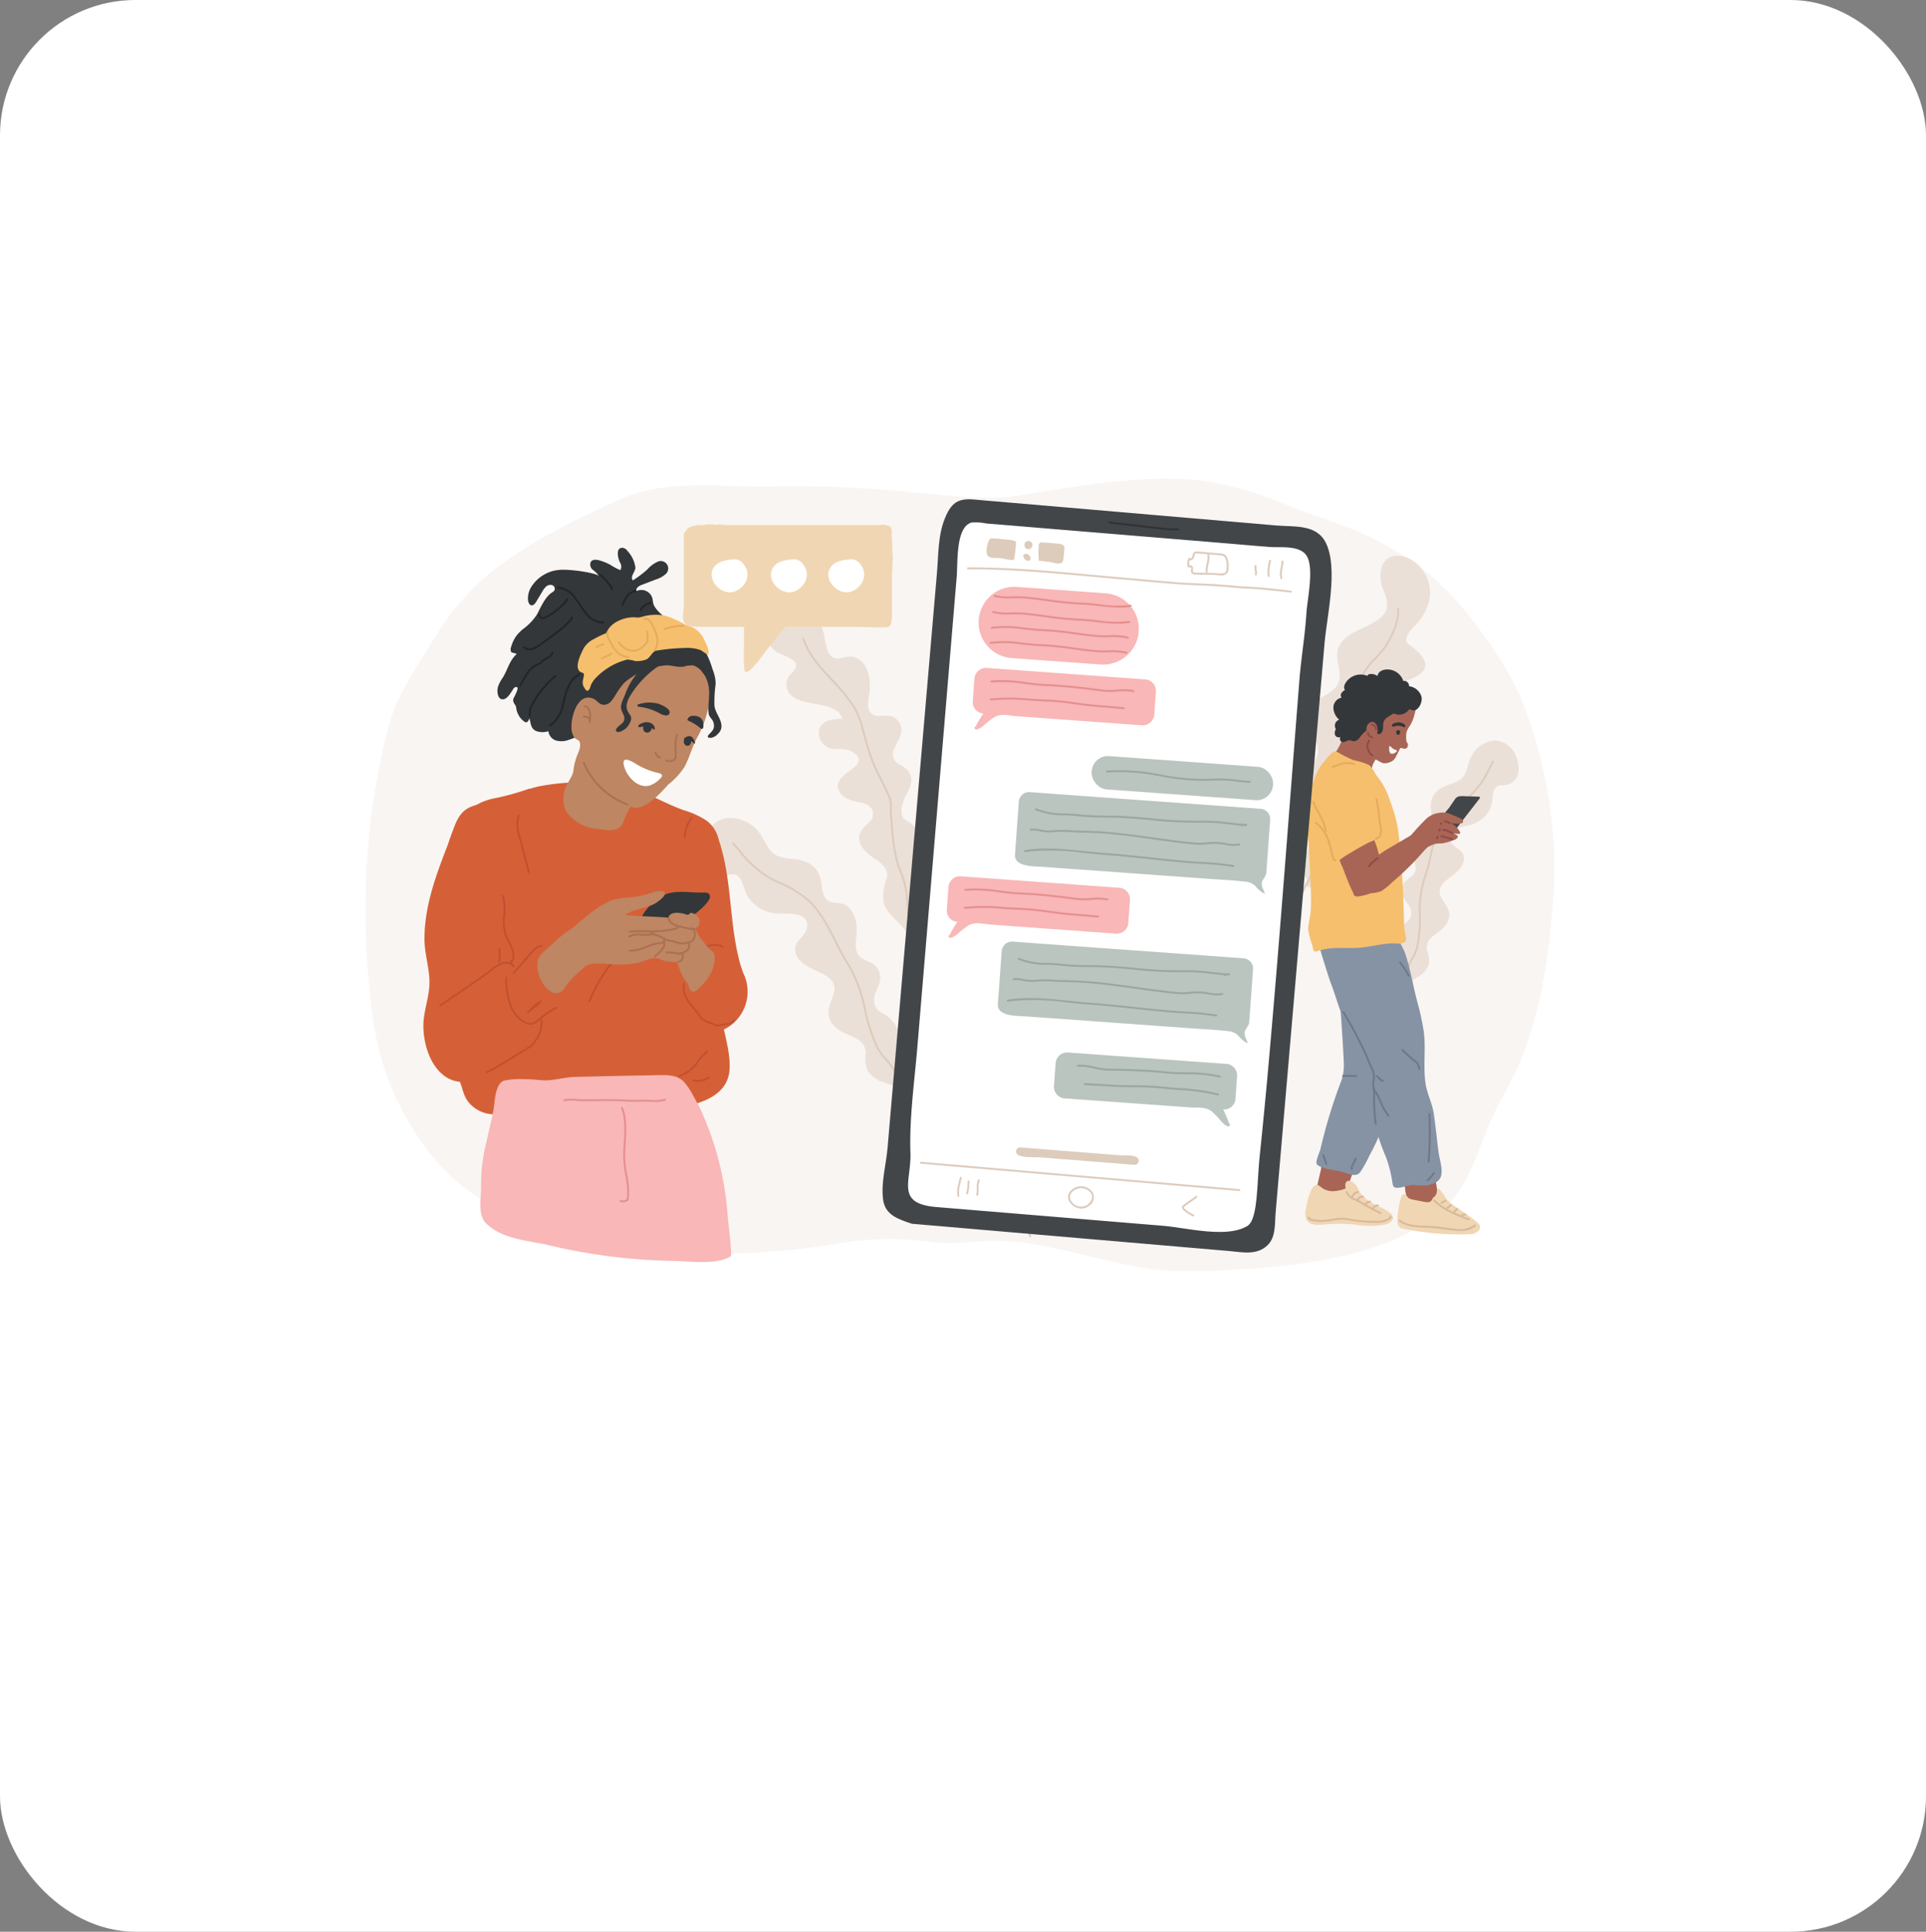 <svg xmlns="http://www.w3.org/2000/svg" width="327" height="328" viewBox="0 0 327 328">
  <rect x="0" y="0" width="327" height="328" fill="#808080" stroke="none"/>
  <g id="Group_8520" data-name="Group 8520" transform="translate(-973 -2679)">
    <rect id="Rectangle_2469" data-name="Rectangle 2469" width="327" height="328" rx="23" transform="translate(973 2679)" fill="#fff"/>
    <g id="Messaging_application" data-name="Messaging application" transform="translate(1035.051 2760.299)">
      <path id="Path_19696" data-name="Path 19696" d="M1796.137,318.492c-3.766.166-7.514.2-11.128.123-13.129-.271-31.016-4.888-40.215-14.9a47.118,47.118,0,0,1-11.6-25.721,133.611,133.611,0,0,1-.286-33.292,124.865,124.865,0,0,1,3.009-15.629c1.353-5.254,4.928-10.312,7.71-14.881a44.116,44.116,0,0,1,9.349-11.066c6.948-5.533,14.465-9.117,22.427-12.715,7.922-3.58,17.983-1.815,26.451-2.131a198.6,198.6,0,0,1,22.434.947c5.806.441,12.424,1.551,18.214.667,4.848-.74,9.627-1.6,14.637-2.173,5.75-.652,12.059-1.111,17.8-.258a58.118,58.118,0,0,1,13.492,3.983c5.435,2.2,11.206,3.7,16.35,6.574a46.081,46.081,0,0,1,11.9,9.046c4.6,5.261,9.559,12.027,12.05,18.6a78.117,78.117,0,0,1,4.725,20.065,74.869,74.869,0,0,1,.23,12.092c-.849,11.672-2.545,23.57-8.5,33.883-4.447,7.708-4.711,15.469-11.958,20.788-8.8,6.46-22.252,8.162-33.119,8.726a99.709,99.709,0,0,1-12.018.214c-9.923-.733-19.928-5.215-29.821-5.042-3.441.06-6.426.637-9.925.222a52.848,52.848,0,0,0-15.547.127A128.937,128.937,0,0,1,1796.137,318.492Z" transform="translate(-1732 -187)" fill="#f9f5f2"/>
      <g id="Group_8398" data-name="Group 8398" transform="translate(57.343 13.06)">
        <g id="Group_8394" data-name="Group 8394" transform="translate(91.505 0)">
          <path id="Path_19697" data-name="Path 19697" d="M2732.263,275.2a6.536,6.536,0,0,0-3.2-7.068c-1.72-.924-3.985-.877-4.789,1.184a5.806,5.806,0,0,0,.3,4.231c.606,1.611,1,3.107-.427,4.419-2.057,1.894-5.173,2.118-6.9,4.468-1.677,2.288.8,4.868-.632,7.153-.692,1.1-2.049,1.606-3.051,2.368a4.394,4.394,0,0,0-1.812,2.839c-.209,1.446.58,2.649,1.158,3.9.866,1.881.453,3.268-.773,4.807-1.515,1.9-2.9,4.123-.85,6.133.909.889,2.09,1.707,2.4,3.023a4.126,4.126,0,0,1-.767,2.977c-.908,1.533-2.45,3.222-2.2,5.144a3.5,3.5,0,0,0,1.12,2.053l-.077.024a.522.522,0,0,0,.289,1,14.85,14.85,0,0,0,5.007-2.594,12.375,12.375,0,0,0,3.053-3,4.847,4.847,0,0,0,.27-4.136c-.508-1.574-.611-2.8.9-3.756,1.212-.764,3.8-1.3,3.407-3.234-.381-1.85-2.673-1.882-3.608-3.231-.754-1.087.4-2.612,1.343-3.137,1.152-.641,2.518-.787,3.717-1.322,1.492-.665,3.194-2.822,1.708-4.349-1.1-1.129-4.963-1.277-3.637-3.7,1.216-2.224,4.682-2.318,6.549-3.762,2.052-1.587-.008-3.53-1.447-4.662-.423-.333-.929-.479-.942-1.044-.022-.916.868-1.858,1.441-2.479A9.028,9.028,0,0,0,2732.263,275.2Z" transform="translate(-2700.519 -267.559)" fill="#ebe0d7"/>
          <path id="Path_19698" data-name="Path 19698" d="M2650.321,404.482a.156.156,0,0,1-.036,0,.162.162,0,0,1-.122-.194,32.051,32.051,0,0,1,1.06-3.7c.19-.526.34-1.077.485-1.61a17.074,17.074,0,0,1,.627-1.983,4.224,4.224,0,0,0,.23-1,5.863,5.863,0,0,1,.164-.829c.082-.275.174-.547.263-.81.116-.34.235-.693.33-1.048.107-.4.2-.816.29-1.218a16.382,16.382,0,0,1,.628-2.283c.338-.887.665-1.8.98-2.688.326-.915.663-1.862,1.017-2.786l.245-.638c.333-.863.677-1.755.981-2.635a9.473,9.473,0,0,0,.357-1.749c.044-.314.09-.639.149-.946.285-1.462.584-2.755.916-3.953a26.614,26.614,0,0,1,3.1-7.311,18.667,18.667,0,0,0,2.76-6.158,15.317,15.317,0,0,0,.155-4.728,27.017,27.017,0,0,1-.1-2.87,14.612,14.612,0,0,1,2.057-6.392c.3-.6.619-1.219.913-1.864a17.635,17.635,0,0,0,1.182-5.515,30.3,30.3,0,0,1,.5-3.437,11.374,11.374,0,0,1,3.254-5.544c.384-.427.781-.867,1.19-1.357,1.245-1.488,2.861-4.911,2.559-6.888a.162.162,0,1,1,.32-.049c.316,2.065-1.347,5.611-2.631,7.145-.413.494-.812.937-1.2,1.366a10.967,10.967,0,0,0-3.178,5.4,29.948,29.948,0,0,0-.49,3.4,17.891,17.891,0,0,1-1.209,5.616c-.3.651-.613,1.274-.919,1.876a14.364,14.364,0,0,0-2.023,6.256,26.987,26.987,0,0,0,.1,2.836,15.567,15.567,0,0,1-.163,4.823,18.951,18.951,0,0,1-2.8,6.26,26.273,26.273,0,0,0-3.059,7.223c-.33,1.19-.627,2.475-.91,3.929-.058.3-.1.62-.147.929a9.677,9.677,0,0,1-.371,1.809c-.307.885-.652,1.78-.985,2.645l-.245.637c-.352.921-.689,1.865-1.014,2.779-.316.887-.643,1.8-.982,2.694a16.182,16.182,0,0,0-.615,2.238c-.091.405-.184.825-.293,1.232-.1.366-.219.723-.336,1.069-.088.26-.18.529-.259.8a5.546,5.546,0,0,0-.154.784,4.517,4.517,0,0,1-.251,1.077,16.83,16.83,0,0,0-.614,1.945c-.147.54-.3,1.1-.493,1.636a31.733,31.733,0,0,0-1.049,3.661A.163.163,0,0,1,2650.321,404.482Z" transform="translate(-2650.159 -313.305)" fill="#ddcbbc"/>
        </g>
        <g id="Group_8395" data-name="Group 8395" transform="translate(9.83 7.445)">
          <path id="Path_19699" data-name="Path 19699" d="M2169.043,338.61c.653-1.374,1.71-2.819.718-4.323a2.364,2.364,0,0,0-1.727-1.061c-.855-.117-1.879.245-2.672-.185-1.3-.7-.727-2.646-.607-3.8a9.161,9.161,0,0,0-.151-2.951c-.371-1.648-1.419-3.147-3.26-3.128-.747.008-1.512.429-2.253.315-1.5-.232-1.734-2.3-1.943-3.462a7.277,7.277,0,0,0-3.491-5.282c-1.552-.938-3.84-1.779-5.576-.831-3.164,1.728-1.47,6.974.984,8.519.883.556,2.177.806,2.909,1.56.851.877-.14,1.63-.708,2.282a2.508,2.508,0,0,0,.437,3.691c2.063,1.694,7.658.8,8.416,3.8-1.473-.03-3.434.193-3.891,1.753a2.728,2.728,0,0,0,2.665,3.369,5.867,5.867,0,0,1,2.824.384c.5.29,1.268.841,1.207,1.507-.09.985-1.615,1.782-2.279,2.358-.7.609-1.5,1.415-1.239,2.434.388,1.513,2.238,2.115,3.573,2.336,1.243.206,2.636.8,2.334,2.383-.182.958-1.241,1.452-1.779,2.193-1.462,2.014.312,3.841,1.946,4.921,1.253.829,2.627,1.81,2.175,3.456a7.9,7.9,0,0,0-.543,3.894c.541,2.4,3.163,3.563,4.214,5.723-.053.222.639,1.374.746.807.389-2.083,1.441-4.007,2.067-6.022.481-1.547.939-3.429.134-4.954a2.067,2.067,0,0,0-1.256-1.081c-.524-.178-.922-.165-1.021-.847-.1-.7.43-1.187.75-1.736.81-1.39,1.219-3.136-.037-4.345a12.311,12.311,0,0,0-1.236-1.031,8.516,8.516,0,0,1-.793-.48c-.916-.869-.375-2.728.1-3.7.727-1.467,1.7-2.905.541-4.463a4.993,4.993,0,0,0-1.644-1.222A1.96,1.96,0,0,1,2169.043,338.61Z" transform="translate(-2146.353 -313.485)" fill="#ebe0d7"/>
          <path id="Path_19700" data-name="Path 19700" d="M2228.265,455.229a.162.162,0,0,1-.156-.116,31.825,31.825,0,0,1-.868-4.4c-.134-.9-.272-1.821-.455-2.734a46.834,46.834,0,0,0-7.594-15.827,16.64,16.64,0,0,1-2.129-4.585,29.888,29.888,0,0,1-.807-4.076,26.312,26.312,0,0,0-.814-4.028,8.518,8.518,0,0,0-1.269-2.7c-.5-.667-1.025-1.306-1.533-1.924a17.82,17.82,0,0,1-3.682-5.91,58.561,58.561,0,0,1-1.79-11.708,17.9,17.9,0,0,0-1.448-4.979,30.731,30.731,0,0,1-1.105-6.978c-.06-.756-.122-1.538-.2-2.306a.1.1,0,0,1,0-.017c0-.212.011-.413.021-.606a3.449,3.449,0,0,0-.172-1.6c-.423-1.057-.948-2.1-1.455-3.113a31.089,31.089,0,0,1-1.79-4.029c-.714-2.142-1.221-4.07-1.622-5.674-.109-.255-.21-.5-.309-.743a12.356,12.356,0,0,0-1.131-2.3,35.644,35.644,0,0,0-3.484-4.16c-2.012-2.166-3.913-4.212-4.869-7.043a.162.162,0,0,1,.307-.1c.933,2.765,2.811,4.786,4.8,6.926a35.876,35.876,0,0,1,3.515,4.2,12.775,12.775,0,0,1,1.162,2.357c.1.243.2.492.312.75a.2.2,0,0,1,.008.024c.4,1.6.905,3.524,1.617,5.662a30.8,30.8,0,0,0,1.773,3.986c.51,1.017,1.038,2.068,1.467,3.139a3.756,3.756,0,0,1,.194,1.741c-.01.187-.021.38-.021.58.081.77.142,1.55.2,2.306a30.527,30.527,0,0,0,1.087,6.894,18.072,18.072,0,0,1,1.466,5.06,58.346,58.346,0,0,0,1.777,11.642,17.565,17.565,0,0,0,3.623,5.8c.51.621,1.037,1.263,1.539,1.932a8.751,8.751,0,0,1,1.321,2.8,26.949,26.949,0,0,1,.826,4.079,29.636,29.636,0,0,0,.8,4.032,16.323,16.323,0,0,0,2.087,4.495,47.13,47.13,0,0,1,7.642,15.939c.185.927.325,1.857.459,2.756a31.582,31.582,0,0,0,.858,4.356.161.161,0,0,1-.109.2A.159.159,0,0,1,2228.265,455.229Z" transform="translate(-2182.583 -346.975)" fill="#ddcbbc"/>
        </g>
        <g id="Group_8396" data-name="Group 8396" transform="translate(0 44.506)">
          <path id="Path_19701" data-name="Path 19701" d="M2114.557,566.9c-1.095-.671-2.442-.788-2.834-2.285-.3-1.143.12-2.452.05-3.626a5.068,5.068,0,0,0-1.433-3.764c-.888-.769-1.724-.583-2.778-.809-1.84-.395-1.568-2.618-1.931-4.031-.557-2.176-2.416-3.06-4.478-3.306a10,10,0,0,1-2.766-.491c-1.47-.628-2.036-2.275-2.848-3.527a6.177,6.177,0,0,0-5.967-2.9c-2.225.392-3.455,2.417-3.776,4.52-.3,1.994.227,4.451,2.411,5.082a5.714,5.714,0,0,0,2.319-.1c1.854-.151,1.921,2.287,2.584,3.5a6.17,6.17,0,0,0,5.375,3.17c1.761.061,5.428-.328,4.807,2.563-.3,1.392-2.078,2.08-1.985,3.607.133,2.2,2.814,3.176,4.456,3.949,1.458.687,2.576,1.653,2.139,3.388-.233.927-.726,1.771-.871,2.724-.4,2.621,1.813,3.733,3.855,4.6,1.385.585,2.429,1.31,2.42,2.944a5.262,5.262,0,0,0,.324,2.928,5.109,5.109,0,0,0,2.685,1.964,12.972,12.972,0,0,1,3.1,1.38c.3.676.624,1.344.939,2.015a.435.435,0,0,0,.8-.346c-.6-1.533-1.31-3.036-1.795-4.609-.526-1.705-.264-3.383-.268-5.131a5.284,5.284,0,0,0-2.893-5.011,2.42,2.42,0,0,1-1.455-2.6c.133-1.222,1.039-2.21,1.015-3.457A2.781,2.781,0,0,0,2114.557,566.9Z" transform="translate(-2085.716 -542.092)" fill="#ebe0d7"/>
          <path id="Path_19702" data-name="Path 19702" d="M2155.4,627.528a.159.159,0,0,1-.157-.128c-.2-.988-.4-2.005-.687-2.98-1.1-3.758-3.361-6.326-5.754-9.044a39.279,39.279,0,0,1-4.031-5.137,7.155,7.155,0,0,1-.724-1.838,7.911,7.911,0,0,0-.582-1.58,10.941,10.941,0,0,0-1.4-1.882,10.8,10.8,0,0,1-1.451-1.976,28.575,28.575,0,0,1-2.178-6.58,23.679,23.679,0,0,0-2.668-7.352,44.565,44.565,0,0,1-2.286-4.151c-1.354-2.68-2.755-5.45-5.1-7.4a18.682,18.682,0,0,0-4.229-2.47c-.589-.277-1.2-.564-1.812-.883a18.107,18.107,0,0,1-5.1-4.576c-.375-.434-.762-.883-1.151-1.312a.162.162,0,1,1,.24-.218c.392.432.781.883,1.157,1.318a17.864,17.864,0,0,0,5,4.5c.607.316,1.213.6,1.8.878a18.928,18.928,0,0,1,4.3,2.514c2.4,1.991,3.815,4.792,5.185,7.5a44.5,44.5,0,0,0,2.268,4.121,23.908,23.908,0,0,1,2.711,7.452,28.338,28.338,0,0,0,2.15,6.506,10.379,10.379,0,0,0,1.41,1.916,11.2,11.2,0,0,1,1.436,1.939,8.163,8.163,0,0,1,.609,1.645,6.838,6.838,0,0,0,.687,1.757,39.168,39.168,0,0,0,4,5.094c2.311,2.625,4.7,5.34,5.822,9.167.29.989.495,2.013.693,3a.164.164,0,0,1-.127.193A.173.173,0,0,1,2155.4,627.528Z" transform="translate(-2111.127 -563.773)" fill="#ddcbbc"/>
        </g>
        <g id="Group_8397" data-name="Group 8397" transform="translate(109.126 31.365)">
          <path id="Path_19703" data-name="Path 19703" d="M2813.66,487.065c.208.983,1.1,1.595,1.426,2.53a1.95,1.95,0,0,1-.668,2.309,4.26,4.26,0,0,0-1.36,4.461,13.6,13.6,0,0,1,.724,4.078c-.095,1.324-.38,2.634-.57,3.946a.35.35,0,0,0,.689.126c.125-.584.255-1.167.37-1.753a10.468,10.468,0,0,1,2.182-1.647,4.119,4.119,0,0,0,1.751-2.031,4.238,4.238,0,0,0-.279-2.358c-.3-1.282.384-2.041,1.365-2.752,1.446-1.049,2.98-2.326,2.191-4.311-.287-.722-.828-1.3-1.18-1.981-.66-1.283.042-2.245,1.062-3.05,1.148-.906,3.075-2.162,2.78-3.912-.206-1.216-1.727-1.433-2.215-2.471-1.014-2.157,1.935-2.519,3.308-2.888a4.974,4.974,0,0,0,3.644-3.468c.3-1.07-.091-3,1.393-3.215a4.608,4.608,0,0,0,1.838-.347c1.6-.893,1.57-2.92.968-4.43a4.03,4.03,0,0,0-3.788-2.862,4.98,4.98,0,0,0-4.158,3.365c-.409,1.131-.554,2.527-1.594,3.288a8.06,8.06,0,0,1-2.082.889c-1.574.569-2.873,1.6-2.915,3.412-.027,1.176.591,2.872-.782,3.517-.787.369-1.477.375-2.034,1.141a4.082,4.082,0,0,0-.439,3.217,15.481,15.481,0,0,1,.7,2.838c-.036,1.246-1.073,1.584-1.81,2.31A2.241,2.241,0,0,0,2813.66,487.065Z" transform="translate(-2804.139 -461.034)" fill="#ebe0d7"/>
          <path id="Path_19704" data-name="Path 19704" d="M2759.017,535.817a.163.163,0,0,1-.162-.158c-.011-.486.578-.721.771-.8.295-.118.552-.244.823-.378l.146-.072c.155-.076.3-.133.447-.189a2.4,2.4,0,0,0,.772-.416c.2-.17.389-.349.577-.522s.4-.366.6-.543a6.44,6.44,0,0,0,.6-.621c.156-.177.317-.359.5-.53.1-.1.194-.177.282-.254a2.238,2.238,0,0,0,.574-.653,15.5,15.5,0,0,0,1.168-2.548,12.927,12.927,0,0,0,.386-1.528c.045-.216.09-.431.141-.646.058-.248.1-.5.149-.751.038-.206.075-.411.119-.614a2.77,2.77,0,0,1,.391-.871,4.253,4.253,0,0,0,.259-.475,3.981,3.981,0,0,0,.213-.729,4.965,4.965,0,0,1,.188-.678c.079-.2.173-.4.264-.58a4.166,4.166,0,0,0,.337-.825,5.792,5.792,0,0,1,.323-.869,3.465,3.465,0,0,0,.372-1.268,2.521,2.521,0,0,0-.017-.288,1.963,1.963,0,0,1-.007-.472,5.677,5.677,0,0,1,.8-1.949,6.742,6.742,0,0,0,.7-1.521,22.794,22.794,0,0,0,.5-5.492,19.29,19.29,0,0,1,.774-6.356,35.866,35.866,0,0,0,1.03-3.646,18.009,18.009,0,0,1,2.711-6.846,15.29,15.29,0,0,1,2.922-2.762c.411-.323.835-.658,1.254-1.017a14.38,14.38,0,0,0,3.1-4.435c.216-.411.439-.835.668-1.246a.162.162,0,1,1,.283.158c-.228.407-.45.83-.665,1.239a14.624,14.624,0,0,1-3.179,4.531c-.423.363-.85.7-1.263,1.025a15.038,15.038,0,0,0-2.865,2.7,17.763,17.763,0,0,0-2.654,6.727,35.967,35.967,0,0,1-1.04,3.679,19.055,19.055,0,0,0-.755,6.249,23.04,23.04,0,0,1-.514,5.571,7,7,0,0,1-.727,1.6,5.377,5.377,0,0,0-.757,1.834,1.748,1.748,0,0,0,.009.4,2.679,2.679,0,0,1,.019.326,3.747,3.747,0,0,1-.4,1.39,5.552,5.552,0,0,0-.306.82,4.445,4.445,0,0,1-.361.89c-.087.178-.178.361-.251.552a4.63,4.63,0,0,0-.175.634,4.212,4.212,0,0,1-.233.788,4.394,4.394,0,0,1-.278.512,2.47,2.47,0,0,0-.351.772c-.043.2-.08.4-.117.6-.046.251-.093.51-.152.766-.049.213-.094.426-.139.64a13.178,13.178,0,0,1-.4,1.567,15.8,15.8,0,0,1-1.191,2.6,2.536,2.536,0,0,1-.645.74c-.085.073-.174.151-.271.243-.168.161-.325.338-.476.51a6.828,6.828,0,0,1-.629.651c-.2.173-.4.357-.592.536s-.385.356-.583.529a2.711,2.711,0,0,1-.869.474c-.137.053-.279.108-.421.177l-.146.072c-.277.137-.539.266-.846.388-.379.152-.57.316-.566.489a.162.162,0,0,1-.158.166Z" transform="translate(-2758.855 -478.76)" fill="#ddcbbc"/>
        </g>
      </g>
      <g id="Group_8402" data-name="Group 8402" transform="translate(53.908 7.724)">
        <g id="Group_8400" data-name="Group 8400" transform="translate(0 0)">
          <g id="Group_8399" data-name="Group 8399">
            <path id="Path_19705" data-name="Path 19705" d="M2100.151,240.479c0-.07,0-.14,0-.209,0-.086-.035-.163-.034-.251s0-.194,0-.291c0-.081-.03-.147-.035-.225-.009-.151.025-.31,0-.459-.006-.045-.032-.084-.037-.13s0-.075,0-.111v-.847c0-.112,0-.224,0-.337,0-.1-.033-.182-.033-.275,0-.122-.034-.239-.033-.364,0-.093,0-.185,0-.278a.7.7,0,0,0-.008-.169.376.376,0,0,1-.029-.132,2.044,2.044,0,0,0,.036-.224c0-.132,0-.264,0-.4a.758.758,0,0,0,0-.133c-.006-.033-.03-.058-.037-.09s.006-.057,0-.084-.019-.039-.027-.061a.751.751,0,0,0-.175-.315.918.918,0,0,0-.234-.174c-.061-.027-.127-.042-.185-.063a.928.928,0,0,0-.165-.03c-.033-.006-.046-.023-.086-.026a.714.714,0,0,1-.1-.005c-.058-.012-.113-.041-.166-.051-.034-.006-.071-.006-.1-.012a.388.388,0,0,0-.084-.014.775.775,0,0,1-.1,0c-.029-.005-.044-.022-.069-.026a1.029,1.029,0,0,0-.265.024.513.513,0,0,0-.159.049.283.283,0,0,1-.082.012c-.162.009-.329,0-.491,0h-25.7a10.933,10.933,0,0,0-1.189-.086,2.826,2.826,0,0,1-.717.025c-.116-.017-.209-.06-.326-.072-.156-.015-.33,0-.488,0a4.439,4.439,0,0,0-.939.115,4.566,4.566,0,0,1-.939.015,1.882,1.882,0,0,0-.39.065c-.158.026-.323.059-.471.1a3.676,3.676,0,0,0-.786.277,1.087,1.087,0,0,0-.368.4c-.117.178-.435.469-.469.646v12.31c0,.854-.384,2,.125,2.816.354.567,1.129.536,1.844.638.047.007.088,0,.134.013a.961.961,0,0,0,.4-.009.332.332,0,0,1,.142,0,3.156,3.156,0,0,0,.483.021h25.521c1.354,0,2.7.094,4.059.094.51,0,1.024.017,1.533,0,1.187-.046.961-1.1,1.1-1.861a3.591,3.591,0,0,0,.014-.627V248.31q0-.32,0-.64c0-.928-.013-1.856-.016-2.784q0-.7,0-1.392c0-.229-.01-.463.01-.692a1.289,1.289,0,0,1,.054-.189.66.66,0,0,0-.015-.27.389.389,0,0,1,.024-.178,1.345,1.345,0,0,0,0-.279c0-.17.033-.322.033-.49a1.928,1.928,0,0,1,0-.472.456.456,0,0,0,.031-.1c0-.04,0-.082,0-.122Z" transform="translate(-2064.533 -234.642)" fill="#f1d6b3"/>
          </g>
          <path id="Path_19706" data-name="Path 19706" d="M2128.338,333.789c.5.048,1-.513,1.314-.837.921-.949,1.679-2.1,2.5-3.134.846-1.056,1.7-2.093,2.553-3.141.268-.331,1.062-1.112,1.07-1.542.019-1-2.443-1.611-3.123-1.7-.756-.094-1.464-.2-2.21-.334a1.756,1.756,0,0,0-2.12.837c-.149.3-.292.327-.29.748,0,.386.1.8.086,1.207-.024,1.056-.019,2.112-.019,3.168C2128.105,329.547,2127.951,333.752,2128.338,333.789Z" transform="translate(-2117.743 -308.716)" fill="#f1d6b3"/>
        </g>
        <g id="Group_8401" data-name="Group 8401" transform="translate(4.858 5.963)">
          <path id="Path_19707" data-name="Path 19707" d="M2158.6,271.712a2.982,2.982,0,0,0-1.276.707c-2.05,2.121,1.045,5.527,3.5,4.357,1.8-.861,2.608-2.976,1.217-4.6a1.774,1.774,0,0,0-1.7-.741A7.27,7.27,0,0,0,2158.6,271.712Z" transform="translate(-2146.578 -271.426)" fill="#fff"/>
          <path id="Path_19708" data-name="Path 19708" d="M2096.446,271.712a2.982,2.982,0,0,0-1.276.707c-2.05,2.121,1.045,5.527,3.5,4.357,1.8-.861,2.608-2.976,1.217-4.6a1.774,1.774,0,0,0-1.7-.741A7.276,7.276,0,0,0,2096.446,271.712Z" transform="translate(-2094.501 -271.426)" fill="#fff"/>
          <path id="Path_19709" data-name="Path 19709" d="M2218.688,271.712a2.981,2.981,0,0,0-1.275.707c-2.05,2.121,1.045,5.527,3.5,4.357,1.8-.861,2.608-2.976,1.217-4.6a1.774,1.774,0,0,0-1.7-.741A7.276,7.276,0,0,0,2218.688,271.712Z" transform="translate(-2196.926 -271.426)" fill="#fff"/>
        </g>
      </g>
      <g id="Group_8417" data-name="Group 8417" transform="translate(159.579 32.376)">
        <g id="Group_8403" data-name="Group 8403" transform="translate(4.622 0)">
          <path id="Path_19710" data-name="Path 19710" d="M2745.912,451.223a3.829,3.829,0,0,1-.676-.069c-.552-.122-.38-.371-.155-.746.209-.346.424-.688.626-1.037a8.41,8.41,0,0,0,.964-2.233c.109-.452.205-1.471.659-1.74.479-.283.981.465,1.344.7a11.512,11.512,0,0,0,2.191.87c.979.383,3.06,1.687,2.227,3.043-.132.215-.4.373-.548.575a7.219,7.219,0,0,0-.863,1.431c-.138.324-.123.963-.395,1.2-.347.31-.937-.245-1.291-.389-.433-.175-.877-.324-1.3-.524-.6-.282-1.193-.686-1.795-.933A2.841,2.841,0,0,0,2745.912,451.223Z" transform="translate(-2744.867 -435.83)" fill="#a86556"/>
          <path id="Path_19711" data-name="Path 19711" d="M2754.233,406.148a4.449,4.449,0,0,1-1.52-1.363,4.773,4.773,0,0,1-.613-1.844c-.432-2.638.093-5.781,2.386-7.155a7.032,7.032,0,0,1,2.338-.791c1.293-.243,3.094-.449,4.292.237a9.436,9.436,0,0,1,2.987,2.019,3.9,3.9,0,0,1,.879,2.68,10.353,10.353,0,0,1-.331,1.412,6.023,6.023,0,0,1-.7,1.649,4.141,4.141,0,0,0-.58,1.092,4.49,4.49,0,0,0-.047,1.327.968.968,0,0,0,.072.356c.048.1.129.184.182.283a.894.894,0,0,1-.115.68.583.583,0,0,1-.627.154c-.429-.091-.489-.229-.678.192s-.407.828-.622,1.237a1.6,1.6,0,0,1-.894.839,2.165,2.165,0,0,1-1.211.22,2.052,2.052,0,0,1-.519-.212C2757.258,408.292,2755.841,407.08,2754.233,406.148Z" transform="translate(-2750.813 -393.459)" fill="#a86556"/>
          <path id="Path_19712" data-name="Path 19712" d="M2748.457,398.721a2.462,2.462,0,0,1,.524.153,1.234,1.234,0,0,0,1.146-.506,7.538,7.538,0,0,1,.846-1.008,1.556,1.556,0,0,1,1.7-.182c.367.23.642.778,1.145.354a.965.965,0,0,0,.268-.441c.17-.506,0-1.069.2-1.561.237-.595,1.008-.922,1.508-1.262a.38.38,0,0,1,.14-.069.424.424,0,0,1,.227.05,2.066,2.066,0,0,0,2.332-.626c.052-.066.108-.141.192-.153a.351.351,0,0,1,.2.064c1.154.6,2.007-1.208,1.814-2.14a2.5,2.5,0,0,0-2.134-1.842.828.828,0,0,0-.965-.89,2.838,2.838,0,0,0-3.036-1.936c-.625.07-1.326.467-1.326,1.1a1.907,1.907,0,0,0-1.326-.337c-.183.022-.409.137-.375.319a3.008,3.008,0,0,0-3.5.852c-.322.375-.715,1.08-.329,1.53a1.532,1.532,0,0,0-.614.532.69.69,0,0,0,.02.772,1.734,1.734,0,0,0-1.385,1.679,2.783,2.783,0,0,0,.993,2.069,1.048,1.048,0,0,0-.578,1.568,1.985,1.985,0,0,0-.164.491.805.805,0,0,0,.152.719.717.717,0,0,0,.812.154.567.567,0,0,0,.063.729C2747.473,399.326,2747.993,398.715,2748.457,398.721Z" transform="translate(-2745.595 -386.709)" fill="#33373a"/>
          <path id="Path_19713" data-name="Path 19713" d="M2781.167,463.1a.162.162,0,0,1-.107-.041,2.249,2.249,0,0,1-.883-1.979,2.938,2.938,0,0,1,.3-.744.162.162,0,0,1,.282.16,2.608,2.608,0,0,0-.264.662,1.967,1.967,0,0,0,.783,1.659.162.162,0,0,1-.107.284Z" transform="translate(-2774.424 -448.331)" fill="#914a47"/>
          <path id="Path_19714" data-name="Path 19714" d="M2807.549,442.742q-.078.02-.153.045a.452.452,0,0,1-.172.036.228.228,0,0,1-.2-.212c-.022-.385.847-.5,1.111-.52a1.684,1.684,0,0,1,.808.205.653.653,0,0,1,.325.268c.056.138.019.364-.174.345a.621.621,0,0,1-.181-.06A2.146,2.146,0,0,0,2807.549,442.742Z" transform="translate(-2796.947 -433.111)" fill="#33373a"/>
          <path id="Path_19715" data-name="Path 19715" d="M2780.239,442.685a1.2,1.2,0,0,1,.3-.688c1.32-1.358,2.277,1.453,1.007,2.206C2780.474,444.84,2780.142,443.385,2780.239,442.685Z" transform="translate(-2774.491 -432.728)" fill="#a86556"/>
          <path id="Path_19716" data-name="Path 19716" d="M2781.738,453.152h-.017a1.018,1.018,0,0,1-.881-.9.162.162,0,1,1,.323-.027.694.694,0,0,0,.593.607.162.162,0,0,1-.017.323Z" transform="translate(-2775.008 -441.477)" fill="#914a47"/>
          <path id="Path_19717" data-name="Path 19717" d="M2785.946,444.542h0a.162.162,0,0,1-.161-.163.687.687,0,0,0-.568-.656.162.162,0,1,1,.045-.321,1.012,1.012,0,0,1,.847.978A.162.162,0,0,1,2785.946,444.542Z" transform="translate(-2778.558 -434.21)" fill="#914a47"/>
          <path id="Path_19718" data-name="Path 19718" d="M2811.444,450.7a.415.415,0,0,1,.078-.438.336.336,0,0,1,.585.228c0,.1-.161.557-.314.507C2811.6,450.932,2811.518,450.9,2811.444,450.7Z" transform="translate(-2800.627 -439.868)" fill="#33373a"/>
          <path id="Path_19719" data-name="Path 19719" d="M2804.38,468.286c.259.12.677-.1.878-.263a.312.312,0,0,0,.119-.157c.042-.164-.162-.2-.271-.237a1.581,1.581,0,0,1-.708-.471c-.067-.078-.164-.172-.255-.124-.071.037-.077.135-.073.216.014.3-.022.815.266,1.011A.3.3,0,0,0,2804.38,468.286Z" transform="translate(-2794.471 -454.002)" fill="#f9f5f2"/>
        </g>
        <g id="Group_8410" data-name="Group 8410" transform="translate(0 42.575)">
          <g id="Group_8405" data-name="Group 8405" transform="translate(0 38.651)">
            <path id="Path_19720" data-name="Path 19720" d="M2727.637,894.664a1.5,1.5,0,0,0-.046.734c.172.619.986.743,1.628.717a16.041,16.041,0,0,0,2.588-.273c.907-.189.862-.373,1.111-1.215.525-1.77,1.18-3.511,1.767-5.261a.334.334,0,0,0,.011-.274c-.213-.359-1.191-.438-1.556-.609a7.333,7.333,0,0,0-1.232-.59c-.9-.241-2.291-.262-2.849.639a11.146,11.146,0,0,0-.666,2.878Z" transform="translate(-2725.744 -887.751)" fill="#a86556"/>
            <g id="Group_8404" data-name="Group 8404" transform="translate(0 5.591)">
              <path id="Path_19721" data-name="Path 19721" d="M2717.128,929.42c-1.008-.586-.819-1.914-.593-2.87a10.221,10.221,0,0,1,.892-2.883c.2-.342.478-.727.875-.721.317,0,.563.261.813.456a3.154,3.154,0,0,0,2.006.6,6.3,6.3,0,0,0,2.075-.464c-.095-.445-.133-1.025.269-1.239a.961.961,0,0,1,.97.216c.833.612.951,1.4,1.512,2.152a10.047,10.047,0,0,0,3.175,2.073c.72.385,2.97,1.314,1.762,2.446a2.195,2.195,0,0,1-.96.463,14.387,14.387,0,0,1-5.305.009,27.09,27.09,0,0,0-5.286.026,5.9,5.9,0,0,1-1.432,0A2.264,2.264,0,0,1,2717.128,929.42Z" transform="translate(-2716.355 -922.237)" fill="#f1d6b3"/>
              <path id="Path_19722" data-name="Path 19722" d="M2730.139,959.826a21.957,21.957,0,0,1-3.486-.279l-.372-.062a9.294,9.294,0,0,0-1.729-.183,9.172,9.172,0,0,0-1.384.175c-.26.046-.529.094-.8.129a8.41,8.41,0,0,1-2.779-.1c-.412-.085-.648-.311-.617-.59a.162.162,0,0,1,.323.036c-.012.1.172.2.36.236a8.066,8.066,0,0,0,2.672.1c.26-.033.525-.081.781-.126a9.418,9.418,0,0,1,1.434-.18,9.538,9.538,0,0,1,1.791.187l.37.062a21.642,21.642,0,0,0,3.969.268,3.3,3.3,0,0,0,2.158-.6h0a.162.162,0,0,1,.038-.283.212.212,0,0,1,.264.086.383.383,0,0,1-.087.441,3.578,3.578,0,0,1-2.366.684Q2730.41,959.826,2730.139,959.826Z" transform="translate(-2718.548 -952.699)" fill="#d8b99c"/>
              <path id="Path_19723" data-name="Path 19723" d="M2764.438,936.8a.159.159,0,0,1-.073-.017c-1.177-.593-2.4-1.256-3.642-1.971-.213-.123-.43-.224-.641-.323a2.538,2.538,0,0,1-1.571-1.41.162.162,0,0,1,.3-.114,2.25,2.25,0,0,0,1.4,1.231c.216.1.44.206.665.336,1.235.712,2.456,1.372,3.626,1.962a.162.162,0,0,1-.073.307Z" transform="translate(-2751.669 -931.14)" fill="#d8b99c"/>
              <path id="Path_19724" data-name="Path 19724" d="M2786.278,947.991a.169.169,0,0,1-.06-.011.161.161,0,0,1-.091-.21.994.994,0,0,1,.994-.615.162.162,0,1,1-.028.323.678.678,0,0,0-.665.411A.162.162,0,0,1,2786.278,947.991Z" transform="translate(-2774.807 -943.111)" fill="#d8b99c"/>
              <path id="Path_19725" data-name="Path 19725" d="M2777.954,943.988a.161.161,0,0,1-.083-.023.162.162,0,0,1-.056-.222,1.335,1.335,0,0,1,.964-.629.162.162,0,1,1,.04.322,1.006,1.006,0,0,0-.725.474A.161.161,0,0,1,2777.954,943.988Z" transform="translate(-2767.832 -939.728)" fill="#d8b99c"/>
              <path id="Path_19726" data-name="Path 19726" d="M2770.177,938.762a.171.171,0,0,1-.032,0,.162.162,0,0,1-.128-.19,1.037,1.037,0,0,1,1.1-.8.162.162,0,0,1,.144.179.16.16,0,0,1-.179.143.712.712,0,0,0-.743.545A.162.162,0,0,1,2770.177,938.762Z" transform="translate(-2761.315 -935.242)" fill="#d8b99c"/>
              <path id="Path_19727" data-name="Path 19727" d="M2764.593,934.139a.169.169,0,0,1-.048-.007.162.162,0,0,1-.107-.2,1.4,1.4,0,0,1,1.045-.948.162.162,0,1,1,.065.318,1.088,1.088,0,0,0-.8.726A.163.163,0,0,1,2764.593,934.139Z" transform="translate(-2756.637 -931.237)" fill="#d8b99c"/>
            </g>
          </g>
          <g id="Group_8407" data-name="Group 8407" transform="translate(15.617 40.244)">
            <g id="Group_8406" data-name="Group 8406" transform="translate(0 5.307)">
              <path id="Path_19728" data-name="Path 19728" d="M2817.477,937.757l-.277-.035c-.627-.082-1.253-.176-1.879-.271a12.977,12.977,0,0,1-1.666-.326,1.426,1.426,0,0,1-.718-.389c-.412-.484-.2-1.7-.139-2.3a12.622,12.622,0,0,1,.6-2.815.546.546,0,0,1,.107-.208.506.506,0,0,1,.344-.119,15.277,15.277,0,0,1,2.005.149,3.764,3.764,0,0,0,2.105-.464c.446-.2,1.392-.893,1.792-.6a6.536,6.536,0,0,1,1.15,1.551,4.947,4.947,0,0,0,1.269,1.193c1.39.982,2.842,1.881,4.142,2.985.835.709.317,1.58-.639,1.871a3.439,3.439,0,0,1-.9.111A47.18,47.18,0,0,1,2817.477,937.757Z" transform="translate(-2812.691 -930.312)" fill="#f1d6b3"/>
              <path id="Path_19729" data-name="Path 19729" d="M2858.2,942.667a.162.162,0,0,1-.076-.305l.7-.37a.162.162,0,0,1,.152.286l-.7.37A.16.16,0,0,1,2858.2,942.667Z" transform="translate(-2850.685 -940.082)" fill="#d8b99c"/>
              <path id="Path_19730" data-name="Path 19730" d="M2824.427,964.814c-.351,0-.695-.024-1.016-.056-.545-.053-1.1-.125-1.631-.195-.793-.1-1.613-.209-2.421-.257-.293-.017-.59-.029-.888-.04-1.579-.059-3.212-.121-4.468-1.08a.162.162,0,0,1,.2-.257c1.174.9,2.755.956,4.283,1.014.3.011.6.023.9.04.82.048,1.646.156,2.444.259.532.069,1.081.14,1.622.193a4.407,4.407,0,0,0,3.363-.666.162.162,0,0,1,.216.242A3.8,3.8,0,0,1,2824.427,964.814Z" transform="translate(-2813.735 -957.614)" fill="#d8b99c"/>
              <path id="Path_19731" data-name="Path 19731" d="M2856.113,945.241a.161.161,0,0,1-.059-.011l-.084-.033c-1.96-.762-4.4-1.71-5.893-3.265a.162.162,0,0,1,.234-.224c1.444,1.5,3.846,2.437,5.777,3.187l.084.033a.162.162,0,0,1-.059.313Z" transform="translate(-2843.979 -939.819)" fill="#d8b99c"/>
              <path id="Path_19732" data-name="Path 19732" d="M2879.039,957.232a.165.165,0,0,1-.056-.01.162.162,0,0,1-.1-.208c.132-.361.5-.335.775-.316l.028,0a.162.162,0,0,1,.15.173.167.167,0,0,1-.173.151l-.029,0c-.3-.021-.406-.009-.448.1A.162.162,0,0,1,2879.039,957.232Z" transform="translate(-2868.146 -952.413)" fill="#d8b99c"/>
              <path id="Path_19733" data-name="Path 19733" d="M2871.265,951.648a.159.159,0,0,1-.077-.02.162.162,0,0,1-.065-.22,1.771,1.771,0,0,1,.566-.621.162.162,0,1,1,.181.269,1.454,1.454,0,0,0-.462.507A.161.161,0,0,1,2871.265,951.648Z" transform="translate(-2861.634 -947.445)" fill="#d8b99c"/>
              <path id="Path_19734" data-name="Path 19734" d="M2864.167,947.54a.19.19,0,0,1-.078-.017.192.192,0,0,1-.111-.183.163.163,0,0,1,.208-.156c.059-.046.144-.122.2-.173a2.92,2.92,0,0,1,.26-.218.162.162,0,1,1,.184.267,2.887,2.887,0,0,0-.228.192C2864.407,947.429,2864.283,947.54,2864.167,947.54Z" transform="translate(-2855.663 -944.098)" fill="#d8b99c"/>
            </g>
            <path id="Path_19735" data-name="Path 19735" d="M2818.021,904.7c.122.034.247.059.37.083l1.885.367c.411.08.913.129,1.173-.2.09-.114.135-.257.217-.377a3.834,3.834,0,0,1,.388-.39c.656-.706.175-2.078.062-2.9-.157-1.131-.291-2.266-.45-3.4a.334.334,0,0,0-.113-.249c-.352-.225-1.262.141-1.664.152a7.318,7.318,0,0,0-1.366.024c-.914.188-2.165.792-2.261,1.847a7.361,7.361,0,0,0,.609,2.564c.214.746.024,1.841.776,2.312A1.447,1.447,0,0,0,2818.021,904.7Z" transform="translate(-2815.675 -897.573)" fill="#a86556"/>
          </g>
          <g id="Group_8408" data-name="Group 8408" transform="translate(1.874 11.016)">
            <path id="Path_19736" data-name="Path 19736" d="M2729.357,748.382c-.708-.2-1.312-.455-1.419-.778-.159-.478.535-1.971.663-2.491a89.08,89.08,0,0,1,3.465-11.383c.726-1.828.48-3.5.393-5.355-.081-1.731-.22-3.423-.322-5.144s-.511-4.338.08-5.943c2.546,1.44,5.766,3.783,6.968,6.533a19.194,19.194,0,0,1,1.744,9.4,32.458,32.458,0,0,1-4,12.983,19.87,19.87,0,0,1-1.6,2.877c-.816,1.022-2.349-.006-3.551-.212A23.781,23.781,0,0,1,2729.357,748.382Z" transform="translate(-2727.915 -717.287)" fill="#8693a5"/>
            <path id="Path_19737" data-name="Path 19737" d="M2734.818,896.16a.162.162,0,0,1-.154-.112l-.487-1.487a.162.162,0,1,1,.308-.1l.487,1.487a.162.162,0,0,1-.1.2A.158.158,0,0,1,2734.818,896.16Z" transform="translate(-2733.155 -865.644)" fill="#6f7889"/>
            <path id="Path_19738" data-name="Path 19738" d="M2757.3,811.713h-.012a16.05,16.05,0,0,0-2.2-.009.162.162,0,1,1-.021-.324,16.315,16.315,0,0,1,2.243.009.162.162,0,0,1-.011.324Z" transform="translate(-2750.542 -796.097)" fill="#6f7889"/>
          </g>
          <g id="Group_8409" data-name="Group 8409" transform="translate(2.273)">
            <path id="Path_19739" data-name="Path 19739" d="M2743.033,694.463a1.513,1.513,0,0,1-.14-.5,22.043,22.043,0,0,0-1.046-4.261,41.835,41.835,0,0,1-1.877-5.335c-.873-3.9.094-8.165-1.458-11.851-.9-2.135-2.566-3.857-3.633-5.913s-1.584-4.394-2.437-6.536c-.218-.547-2.195-6.74-2.055-6.758a8.966,8.966,0,0,0,2.935-.886c.691-.367,1.193-.966,1.87-1.385a11.961,11.961,0,0,1,4.848-1.456c.828-.1,2.561-.57,3.191.12.594.65.486,2.2.793,3.036.291.788.772,1.483,1.04,2.278.875,2.591,1.313,5.421,2.017,8.071a43.391,43.391,0,0,1,1.117,5.111c.4,2.92-.126,5.962.313,8.879.269,1.788,1.133,3.318,1.391,5.083.312,2.139.529,4.293.8,6.438.26,2.1,1.531,4.777-1.071,5.5-.307.085-.6.209-.917.266a16.426,16.426,0,0,1-2.3-.088c-.923.037-1.8.489-2.721.493a.834.834,0,0,1-.5-.119A.553.553,0,0,1,2743.033,694.463Z" transform="translate(-2730.379 -649.332)" fill="#8693a5"/>
            <path id="Path_19740" data-name="Path 19740" d="M2760.805,763.773a.163.163,0,0,1-.161-.142,35.211,35.211,0,0,1-.267-5.419v-.026a2.984,2.984,0,0,0-.017-.54c-.014-.092-.038-.184-.063-.28a1.962,1.962,0,0,1-.008-1.141c.019-.094.038-.189.052-.283a3.14,3.14,0,0,0-.421-1.814c-.087-.192-.178-.39-.258-.6-.326-.838-.723-1.735-1.25-2.824-.984-2.034-2.072-4.047-3.233-5.985a.162.162,0,1,1,.278-.167c1.166,1.946,2.259,3.968,3.247,6.011.531,1.1.932,2,1.26,2.848.077.2.166.392.251.58a3.437,3.437,0,0,1,.447,2c-.015.1-.035.2-.055.3a2.292,2.292,0,0,0-.068.64,2.181,2.181,0,0,0,.072.356c.026.1.052.2.069.311a3.177,3.177,0,0,1,.02.6v.026a34.931,34.931,0,0,0,.265,5.369.162.162,0,0,1-.14.181Z" transform="translate(-2751.14 -729.052)" fill="#6f7889"/>
            <path id="Path_19741" data-name="Path 19741" d="M2763.857,900.2a.164.164,0,0,1-.1-.032c-.073-.055-.227-.221-.049-.583l.671-1.367a.162.162,0,0,1,.291.143l-.671,1.367a.3.3,0,0,0-.047.182.161.161,0,0,1-.1.29Z" transform="translate(-2758.238 -857.794)" fill="#6f7889"/>
            <path id="Path_19742" data-name="Path 19742" d="M2820.044,787.754a.162.162,0,0,1-.155-.114l-.2-.639a.82.82,0,0,0-.1-.241.833.833,0,0,0-.164-.148,20.685,20.685,0,0,1-2.364-2.091.162.162,0,1,1,.233-.226,20.332,20.332,0,0,0,2.323,2.055,1.106,1.106,0,0,1,.232.215,1.079,1.079,0,0,1,.153.338l.2.639a.162.162,0,0,1-.155.21Z" transform="translate(-2802.968 -762.375)" fill="#6f7889"/>
            <path id="Path_19743" data-name="Path 19743" d="M2791.543,812.756a.161.161,0,0,1-.076-.019,3.282,3.282,0,0,1-1.05-.9.162.162,0,1,1,.258-.2,2.953,2.953,0,0,0,.945.806.162.162,0,0,1-.077.3Z" transform="translate(-2780.656 -785.278)" fill="#6f7889"/>
            <path id="Path_19744" data-name="Path 19744" d="M2816.094,695.127a.164.164,0,0,1-.145-.088,13.309,13.309,0,0,0-1.461-2.24.162.162,0,0,1,.252-.2,13.657,13.657,0,0,1,1.5,2.294.162.162,0,0,1-.07.218A.16.16,0,0,1,2816.094,695.127Z" transform="translate(-2800.823 -685.532)" fill="#6f7889"/>
            <path id="Path_19745" data-name="Path 19745" d="M2844.577,859.662h-.013a.162.162,0,0,1-.148-.175,60.78,60.78,0,0,0,.12-8.09.162.162,0,0,1,.153-.17.164.164,0,0,1,.17.154,61.184,61.184,0,0,1-.121,8.133A.163.163,0,0,1,2844.577,859.662Z" transform="translate(-2825.928 -818.497)" fill="#6f7889"/>
            <path id="Path_19746" data-name="Path 19746" d="M2789.3,828.8a.161.161,0,0,1-.121-.054,8.622,8.622,0,0,1-1.343-2.335,9.3,9.3,0,0,0-1.148-2.09.342.342,0,0,1-.092-.3c0-.024.005-.032-.018-.075a.162.162,0,1,1,.285-.154.4.4,0,0,1,.053.279c0,.005,0,.018.024.046a9.514,9.514,0,0,1,1.193,2.162,8.386,8.386,0,0,0,1.287,2.25.162.162,0,0,1-.121.27Z" transform="translate(-2777.447 -795.441)" fill="#6f7889"/>
            <path id="Path_19747" data-name="Path 19747" d="M2843.265,914.634a.162.162,0,0,1-.1-.291,4.183,4.183,0,0,0,1.054-1.211.162.162,0,0,1,.281.161,4.523,4.523,0,0,1-1.136,1.306A.162.162,0,0,1,2843.265,914.634Z" transform="translate(-2824.829 -870.299)" fill="#6f7889"/>
          </g>
        </g>
        <g id="Group_8416" data-name="Group 8416" transform="translate(0.393 13.923)">
          <g id="Group_8411" data-name="Group 8411">
            <path id="Path_19748" data-name="Path 19748" d="M2733.264,482.431a21.137,21.137,0,0,1,.982,4.439c.5,4.663.763,9.5.873,14.182a19.663,19.663,0,0,0,.185,2.369c.065.45.348.988.056,1.4-.437.622-1.652.32-2.35.354-1.829.089-3.686.606-5.539.747-2.357.179-4.435-.246-6.718.483-1.056.337-.953.129-1.191-.909a14.648,14.648,0,0,1-.693-2.612,6.751,6.751,0,0,1,.2-1.655,15.883,15.883,0,0,0,.27-3.188c0-2.153-.133-4.3-.228-6.452-.188-4.221-.781-8.761.31-12.877a16.607,16.607,0,0,1,.735-2.115,8.034,8.034,0,0,1,1.429-2.3c.425-.48,1.394-1.936,2.086-1.667.373.145.786.446,1.165.629a15.785,15.785,0,0,0,1.8.837,10.1,10.1,0,0,1,2.5.772c.715.5.953,1.359,1.491,2.005a12.917,12.917,0,0,1,2.1,4C2732.917,481.406,2733.1,481.923,2733.264,482.431Z" transform="translate(-2718.777 -472.594)" fill="#f6bf6d"/>
            <path id="Path_19749" data-name="Path 19749" d="M2744,484.574a.162.162,0,0,1-.052-.316c.139-.047.277-.084.411-.119a4.668,4.668,0,0,0,.506-.155,6.472,6.472,0,0,1,1.041-.34,4.3,4.3,0,0,1,1.817.153.162.162,0,1,1-.074.316,4.039,4.039,0,0,0-1.679-.151,6.126,6.126,0,0,0-.988.324,4.985,4.985,0,0,1-.54.167c-.13.035-.263.07-.392.113A.16.16,0,0,1,2744,484.574Z" transform="translate(-2739.778 -481.812)" fill="#e5ab5e"/>
          </g>
          <g id="Group_8415" data-name="Group 8415" transform="translate(0.803 3.253)">
            <g id="Group_8412" data-name="Group 8412" transform="translate(19.982 4.322)">
              <path id="Path_19750" data-name="Path 19750" d="M2855.29,519.414q-1.161-.037-2.321-.074a5.2,5.2,0,0,0-1.044.011,1.2,1.2,0,0,0-.773.591q-.485.715-.978,1.424a.121.121,0,0,0-.038.032c-.293.358-.591.708-.861,1.084s-.514.73-.764,1.1q-.313.462-.621.93c-.312.407-.621.818-.891,1.251a.056.056,0,0,0,.046.084.187.187,0,0,0,.1.254,5.615,5.615,0,0,0,1.981.388,2.19,2.19,0,0,0,1-.148,2.39,2.39,0,0,0,.728-.754l2.906-3.749,1.647-2.125A.187.187,0,0,0,2855.29,519.414Z" transform="translate(-2846.992 -519.318)" fill="#424649"/>
            </g>
            <g id="Group_8413" data-name="Group 8413" transform="translate(4.563 7.123)">
              <path id="Path_19751" data-name="Path 19751" d="M2759.055,567.536a8.7,8.7,0,0,0-.55-2.207,11.826,11.826,0,0,0-.59-1.864c-.208-.439-.255-.828-.757-.61a23.64,23.64,0,0,0-3.058,1.711c-.635.4-1.311.822-1.907,1.277-.236.18-.325.243-.314.536a4.771,4.771,0,0,0,.49,1.293c.57,1.469,1.092,2.945,1.793,4.364.093.188.365.616.592.65.278.042.693-.436.858-.589a20.315,20.315,0,0,0,1.763-1.762,9.354,9.354,0,0,0,1.514-2.006A1.838,1.838,0,0,0,2759.055,567.536Z" transform="translate(-2751.877 -558.546)" fill="#a86556"/>
              <path id="Path_19752" data-name="Path 19752" d="M2779.031,557.48l-.829-.718a.825.825,0,0,0-.348-.212.836.836,0,0,0-.576.167l-4.709,2.76a13.213,13.213,0,0,0-4.824,4.8,6.437,6.437,0,0,0-.981,2.771c.038.408.248.471.681.5a8.172,8.172,0,0,0,2.211-.54,6.1,6.1,0,0,0,1.812-.364,11.608,11.608,0,0,0,1.892-1.533,47.554,47.554,0,0,0,5.117-5.023c.186-.214.375-.426.575-.628.4-.4.951-.665.607-1.29A2.659,2.659,0,0,0,2779.031,557.48Z" transform="translate(-2764.346 -553.307)" fill="#a86556"/>
              <path id="Path_19753" data-name="Path 19753" d="M2782.176,585.079a.162.162,0,0,1-.128-.261,5.915,5.915,0,0,1,1.518-1.412.162.162,0,0,1,.156.284,5.633,5.633,0,0,0-1.417,1.326A.162.162,0,0,1,2782.176,585.079Z" transform="translate(-2777.129 -575.801)" fill="#914a47"/>
              <path id="Path_19754" data-name="Path 19754" d="M2825.966,539.852q-.3.341-.594.689a.828.828,0,0,0-.2.342c-.064.3.2.556.43.749a8.524,8.524,0,0,0,1.091.9,1.223,1.223,0,0,0,.866.018l.856-.195c.377-.086.658-.3,1.016-.408a6.16,6.16,0,0,1,1.25-.113,8.448,8.448,0,0,0,1.989-.551,1.338,1.338,0,0,0,.647-.376.34.34,0,0,0,.083-.208c0-.141-.13-.243-.248-.319a4.943,4.943,0,0,0-.87-.443,2.85,2.85,0,0,0,1.276.282c.089,0,.195-.016.236-.1a.247.247,0,0,0-.014-.205,3.59,3.59,0,0,0-1.653-1.568,4.286,4.286,0,0,0,1.854.084.456.456,0,0,0,.26-.14.341.341,0,0,0-.016-.388.925.925,0,0,0-.319-.259c-.606-.35-1.273-.548-1.892-.852a3.279,3.279,0,0,0-1.729-.148,3.977,3.977,0,0,0-2.537,1.307Q2826.827,538.874,2825.966,539.852Z" transform="translate(-2813.279 -536.601)" fill="#a86556"/>
              <path id="Path_19755" data-name="Path 19755" d="M2862.367,545.631a.163.163,0,0,1-.12-.053.743.743,0,0,0-.658-.227.164.164,0,0,1-.187-.133.162.162,0,0,1,.133-.187,1.061,1.061,0,0,1,.952.329.162.162,0,0,1-.12.271Z" transform="translate(-2843.644 -543.652)" fill="#914a47"/>
              <path id="Path_19756" data-name="Path 19756" d="M2861.5,554.662a.164.164,0,0,1-.1-.038.643.643,0,0,0-.234-.1,1.553,1.553,0,0,1-.195-.066,1.62,1.62,0,0,1-.161-.086.987.987,0,0,0-.154-.079l-.052-.019a1.272,1.272,0,0,0-.623-.123.162.162,0,0,1-.065-.318,1.525,1.525,0,0,1,.8.137l.051.019a1.221,1.221,0,0,1,.206.1,1.231,1.231,0,0,0,.128.068,1.318,1.318,0,0,0,.156.052.914.914,0,0,1,.353.163.162.162,0,0,1-.1.286Z" transform="translate(-2842.289 -551.028)" fill="#914a47"/>
              <path id="Path_19757" data-name="Path 19757" d="M2859.829,561.228a.16.16,0,0,1-.041-.005c-.132-.034-.268-.062-.413-.09a4.747,4.747,0,0,1-.709-.179c-.061-.022-.116-.045-.168-.066a1.035,1.035,0,0,0-.507-.113.162.162,0,1,1-.017-.324,1.36,1.36,0,0,1,.647.137c.049.02.1.041.157.062a4.56,4.56,0,0,0,.662.166c.143.028.29.058.431.094a.162.162,0,0,1-.041.319Z" transform="translate(-2840.644 -556.582)" fill="#914a47"/>
              <path id="Path_19758" data-name="Path 19758" d="M2853.484,561.688a.16.16,0,0,1-.046-.007.161.161,0,0,1-.11-.2l.067-.229a.162.162,0,1,1,.311.091l-.067.23A.162.162,0,0,1,2853.484,561.688Z" transform="translate(-2836.876 -557.156)" fill="#914a47"/>
              <path id="Path_19759" data-name="Path 19759" d="M2855.788,553.735a.162.162,0,0,1-.084-.3.029.029,0,0,0,0-.015.161.161,0,0,1,.069-.218.163.163,0,0,1,.219.07.339.339,0,0,1-.122.44A.163.163,0,0,1,2855.788,553.735Z" transform="translate(-2838.807 -550.496)" fill="#914a47"/>
              <path id="Path_19760" data-name="Path 19760" d="M2857.53,547.459h-.007a.162.162,0,0,1-.155-.169l.01-.222.162,0,.162.007-.01.232A.162.162,0,0,1,2857.53,547.459Z" transform="translate(-2840.266 -545.369)" fill="#914a47"/>
            </g>
            <g id="Group_8414" data-name="Group 8414">
              <path id="Path_19761" data-name="Path 19761" d="M2744.649,501.409c-.057-.241-.114-.482-.16-.726-.291-1.515-.528-3.038-.89-4.538a7.02,7.02,0,0,0-.809-2.312,2.145,2.145,0,0,0-1.84-1.145,4.983,4.983,0,0,0-4.43,2,5.272,5.272,0,0,0-1.063,3.452c-.032.7.173,1.374.2,2.069a13.515,13.515,0,0,0,.171,1.981q.164.891.376,1.773a33.748,33.748,0,0,0,1.352,4.313,21.019,21.019,0,0,1,2.735-1.814q1.467-.9,3-1.683a5.62,5.62,0,0,0,1.427-.713c.21-.229.174-.614.182-.914A6.793,6.793,0,0,0,2744.649,501.409Z" transform="translate(-2733.552 -492.66)" fill="#f6bf6d"/>
              <path id="Path_19762" data-name="Path 19762" d="M2789,528.548a.162.162,0,0,1-.077-.3l.124-.065a1.551,1.551,0,0,0,.588-.419,3.1,3.1,0,0,0,.008-1.741c-.022-.131-.042-.252-.057-.357-.05-.368-.094-.753-.137-1.126a22.057,22.057,0,0,0-.46-2.885.162.162,0,1,1,.314-.08,22.337,22.337,0,0,1,.468,2.928c.043.371.087.754.136,1.119.014.1.034.22.055.347a3.263,3.263,0,0,1-.048,1.959,1.738,1.738,0,0,1-.719.543l-.119.062A.159.159,0,0,1,2789,528.548Z" transform="translate(-2778.286 -516.781)" fill="#e5ab5e"/>
              <path id="Path_19763" data-name="Path 19763" d="M2729.721,552.9a.344.344,0,0,1-.164-.043c-.334-.181-.513-.929-.668-1.68-.021-.1-.037-.181-.049-.224-.037-.137-.074-.276-.11-.413-.122-.463-.248-.942-.415-1.392a6.3,6.3,0,0,0-2.006-2.673.162.162,0,0,1,.216-.242,6.665,6.665,0,0,1,2.094,2.8c.172.465.3.952.424,1.422.036.137.072.274.109.411.013.047.031.133.053.244.068.331.276,1.336.5,1.46.009.005.01,0,.017,0a.162.162,0,0,1,.119.3A.34.34,0,0,1,2729.721,552.9Z" transform="translate(-2725.846 -537.509)" fill="#e5ab5e"/>
              <path id="Path_19764" data-name="Path 19764" d="M2726.05,529.73a.162.162,0,0,1-.159-.13,11.235,11.235,0,0,0-1.24-3.02,18.593,18.593,0,0,1-.909-1.89.162.162,0,1,1,.3-.118,18.274,18.274,0,0,0,.894,1.857,11.666,11.666,0,0,1,1.271,3.106.162.162,0,0,1-.127.191A.156.156,0,0,1,2726.05,529.73Z" transform="translate(-2723.732 -519.312)" fill="#e5ab5e"/>
            </g>
          </g>
        </g>
      </g>
      <g id="Group_8434" data-name="Group 8434" transform="translate(87.792 3.478)">
        <g id="Group_8419" data-name="Group 8419" transform="translate(0)">
          <g id="Group_8418" data-name="Group 8418">
            <path id="Path_19765" data-name="Path 19765" d="M2342.752,300.819q1.583-18.431,3.166-36.861l2.667-31.058c.4-4.6,2.327-12.588.269-16.953-1.567-3.325-5.4-2.779-8.48-3.044l-33.7-2.894-13.845-1.189c-1.02-.088-2.044-.152-3.061-.263-2.951-.321-4.362-.006-5.617,3.071-1.221,2.995-1.1,6.2-1.376,9.37l-1.137,13.237q-1.567,18.233-3.132,36.467-1.534,17.87-3.069,35.74l-1.04,12.109c-.248,2.889-1.133,5.871-.767,8.784.337,2.672,2.569,3.35,4.9,4.135l30.242,2.6,16.868,1.449,6.788.583c2.229.191,4.661.774,6.485-.993,1.439-1.394,1.208-3.693,1.366-5.523Q2341.517,315.2,2342.752,300.819Z" transform="translate(-2273.544 -208.457)" fill="#424649"/>
            <path id="Path_19766" data-name="Path 19766" d="M2521.429,233.329a24.211,24.211,0,0,1-2.74-.207l-8.346-.953a.162.162,0,0,1,.037-.322l8.346.953a19.735,19.735,0,0,0,3.281.19.159.159,0,0,1,.171.153.162.162,0,0,1-.153.171C2521.825,233.325,2521.627,233.329,2521.429,233.329Z" transform="translate(-2471.834 -228.054)" fill="#2f3335"/>
          </g>
        </g>
        <g id="Group_8425" data-name="Group 8425" transform="translate(4.336 3.89)">
          <path id="Path_19767" data-name="Path 19767" d="M2359.985,340.074q.844-8.122,1.564-16.256c1.97-22.28,3.427-42.368,5.172-64.525.3-3.795.952-7.553,1.19-11.354.155-2.467,1.493-8.3-.21-10.11-1.356-1.442-4.175-1.039-5.921-1.166-2.607-.188-5.21-.433-7.815-.649l-30.814-2.548c-3.178-.263-6.355-.537-9.534-.789a9.338,9.338,0,0,0-2.548-.165c-2.724.744-2.325,6.779-2.528,9.2q-.3,3.576-.6,7.151-.917,10.964-1.834,21.928-2.124,25.391-4.247,50.781c-.5,5.949-1.375,12.068-1.175,17.99.163,4.843-2.584,8.577,4.371,9.174l38.55,3.188c3.863.32,10.757,2.146,14.262.042C2359.7,350.871,2359.48,344.921,2359.985,340.074Z" transform="translate(-2300.288 -232.454)" fill="#fff"/>
          <g id="Group_8423" data-name="Group 8423" transform="translate(10.003 2.743)">
            <path id="Path_19768" data-name="Path 19768" d="M2416.947,284.043h-.021c-1.7-.218-3.43-.383-5.1-.543-.67-.064-1.348-.1-2-.13s-1.307-.065-1.968-.126c-2.416-.225-4.551-.368-6.526-.437-3.215-.112-6.471-.414-9.62-.707-1.1-.1-2.239-.208-3.359-.3-1.729-.148-3.481-.309-5.176-.464-6.87-.629-13.968-1.28-21.018-1.251h0a.162.162,0,0,1,0-.324c7.063-.034,14.171.623,21.049,1.253,1.694.155,3.447.315,5.174.464,1.121.1,2.26.2,3.361.3,3.144.292,6.4.594,9.6.706,1.982.069,4.123.212,6.545.438.654.061,1.315.094,1.954.125.659.033,1.341.066,2.018.131,1.676.16,3.408.326,5.114.544a.162.162,0,0,1-.021.323Z" transform="translate(-2361.991 -274.828)" fill="#ddcbbc"/>
            <g id="Group_8422" data-name="Group 8422" transform="translate(3.309)">
              <path id="Path_19769" data-name="Path 19769" d="M2438.569,253.765c-.365-.027-.729-.049-1.1-.062a.481.481,0,0,0-.589.58,14.013,14.013,0,0,0,.009,2.526,16.26,16.26,0,0,1,2.43.313,2.572,2.572,0,0,0,1.277.111c.415-.119.464-.678.5-1.048q.068-.714.138-1.429c.063-.65-.492-.787-1.023-.841C2439.661,253.86,2439.116,253.806,2438.569,253.765Z" transform="translate(-2428.005 -252.999)" fill="#ddcbbc"/>
              <path id="Path_19770" data-name="Path 19770" d="M2387.081,249.769a.535.535,0,0,1,.327.224.183.183,0,0,1,.009.086,24.924,24.924,0,0,1-.293,2.68.352.352,0,0,1-.109.24.339.339,0,0,1-.207.044c-.771-.012-1.518-.284-2.288-.325a5.807,5.807,0,0,1-1.459-.108c-.684-.217-.711-.895-.616-1.5a6.2,6.2,0,0,1,.175-.888,2.093,2.093,0,0,1,.377-.773.522.522,0,0,1,.361-.075q1.107.046,2.207.19A8.109,8.109,0,0,1,2387.081,249.769Z" transform="translate(-2382.404 -249.371)" fill="#ddcbbc"/>
              <g id="Group_8420" data-name="Group 8420" transform="translate(6.43 0.454)">
                <path id="Path_19771" data-name="Path 19771" d="M2422.917,253.521a.768.768,0,0,0,.084-.024.69.69,0,1,0-.922-.83.354.354,0,0,0,.031.257.393.393,0,0,0,.039.286A.689.689,0,0,0,2422.917,253.521Z" transform="translate(-2422.068 -252.171)" fill="#ddcbbc"/>
              </g>
              <g id="Group_8421" data-name="Group 8421" transform="translate(6.248 2.62)">
                <path id="Path_19772" data-name="Path 19772" d="M2421.9,266.693c.7-.262-.031-1.322-.666-1.141-.709.2.02,1.327.61,1.159Z" transform="translate(-2420.944 -265.531)" fill="#ddcbbc"/>
              </g>
            </g>
            <path id="Path_19773" data-name="Path 19773" d="M2663.27,279.039a.158.158,0,0,1-.059-.011.162.162,0,0,1-.092-.21,1.987,1.987,0,0,0-.035-.654,1.884,1.884,0,0,1-.017-.818.162.162,0,1,1,.3.118,2,2,0,0,0,.035.654,1.872,1.872,0,0,1,.016.818A.162.162,0,0,1,2663.27,279.039Z" transform="translate(-2614.225 -272.724)" fill="#ddcbbc"/>
            <path id="Path_19774" data-name="Path 19774" d="M2689.943,275.762a.162.162,0,0,1-.16-.141,4.3,4.3,0,0,1,.049-1.705,7.881,7.881,0,0,0,.158-1.149.162.162,0,1,1,.324.021,8.129,8.129,0,0,1-.164,1.191,3.988,3.988,0,0,0-.045,1.6.162.162,0,0,1-.139.182Z" transform="translate(-2636.592 -268.847)" fill="#ddcbbc"/>
            <path id="Path_19775" data-name="Path 19775" d="M2676.947,274.72a.163.163,0,0,1-.162-.157,7.177,7.177,0,0,1,.258-2.633.162.162,0,0,1,.316.072,6.885,6.885,0,0,0-.25,2.552.162.162,0,0,1-.157.167Z" transform="translate(-2625.739 -268.167)" fill="#ddcbbc"/>
            <path id="Path_19776" data-name="Path 19776" d="M2598.38,267.111c-.286,0-.583-.029-.842-.054-.175-.017-.327-.032-.436-.034l-3.014-.048a.634.634,0,0,1-.73-.843c0-.039.01-.078.013-.115a.375.375,0,0,0-.081-.274.051.051,0,0,0-.046-.017.331.331,0,0,0-.057.017.358.358,0,0,1-.283.007.363.363,0,0,1-.181-.3,2.341,2.341,0,0,1,.179-1.225.162.162,0,0,1,.281-.029.076.076,0,0,0,.067.029.268.268,0,0,0,.184-.084.929.929,0,0,0,.145-.375c.009-.037.018-.074.027-.111a.751.751,0,0,1,.432-.572.853.853,0,0,1,.37-.027l3.828.324a1.592,1.592,0,0,1,.844.241c.615.457.657,1.458.624,2.278a1.517,1.517,0,0,1-.242.868A1.332,1.332,0,0,1,2598.38,267.111Zm-5.129-1.711a.376.376,0,0,1,.26.106.7.7,0,0,1,.182.537c0,.042-.009.084-.014.128a.544.544,0,0,0,.031.381c.072.087.235.1.382.1l3.014.048c.122,0,.279.017.462.035.527.051,1.408.137,1.634-.164a1.231,1.231,0,0,0,.177-.686c.03-.741,0-1.638-.493-2.005a1.3,1.3,0,0,0-.678-.178l-3.828-.324a.6.6,0,0,0-.233.009c-.125.045-.193.215-.228.349-.009.034-.017.069-.026.1a1.192,1.192,0,0,1-.209.507.557.557,0,0,1-.445.2.449.449,0,0,1-.108-.016,2.017,2.017,0,0,0-.087.878c0,.016,0,.028.007.037l.029-.01a.619.619,0,0,1,.117-.032A.392.392,0,0,1,2593.251,265.4Z" transform="translate(-2555.303 -260.828)" fill="#ddcbbc"/>
            <path id="Path_19777" data-name="Path 19777" d="M2612.052,268.847a.162.162,0,0,1-.161-.149,5.353,5.353,0,0,1,.16-1.388,4.135,4.135,0,0,0,.13-1.5.162.162,0,0,1,.317-.069,4.329,4.329,0,0,1-.129,1.629,5.133,5.133,0,0,0-.155,1.3.162.162,0,0,1-.148.175Z" transform="translate(-2571.372 -262.983)" fill="#ddcbbc"/>
          </g>
          <path id="Path_19778" data-name="Path 19778" d="M2433.49,890.243l-1-.079-9.72-.769-5.3-.419c-1.117-.089-2.548.106-3.591-.358a.685.685,0,0,1,.289-1.326l6.547.518,10.417.824c.694.055,3.211-.234,3.117.958A.71.71,0,0,1,2433.49,890.243Z" transform="translate(-2395.1 -781.13)" fill="#ddcbbc"/>
          <g id="Group_8424" data-name="Group 8424" transform="translate(2.004 108.601)">
            <path id="Path_19779" data-name="Path 19779" d="M2366.878,907.321h-.015l-54.065-4.643a.163.163,0,0,1-.148-.175.16.16,0,0,1,.176-.148l.1.009h0L2366.892,907a.162.162,0,0,1-.013.324Z" transform="translate(-2312.65 -902.353)" fill="#ddcbbc"/>
            <path id="Path_19780" data-name="Path 19780" d="M2589.008,941.446a.16.16,0,0,1-.07-.016c-.02-.01-2-.99-1.839-1.624.049-.188.348-.417.92-.8.082-.055.148-.1.186-.127.143-.107.291-.21.438-.313a8.26,8.26,0,0,0,.778-.589.162.162,0,0,1,.216.242,8.578,8.578,0,0,1-.809.613c-.145.1-.29.2-.43.307-.04.03-.111.078-.2.136a4.089,4.089,0,0,0-.788.618c-.049.19.936.9,1.666,1.245a.162.162,0,0,1-.07.308Z" transform="translate(-2542.598 -932.167)" fill="#ddcbbc"/>
            <path id="Path_19781" data-name="Path 19781" d="M2470.157,931.859a2.453,2.453,0,0,1-1.858-.916,1.534,1.534,0,0,1,.195-2.279,2.493,2.493,0,0,1,.277-.2,2.421,2.421,0,0,1,3.215.528,1.727,1.727,0,0,1-.644,2.462A1.916,1.916,0,0,1,2470.157,931.859Zm-1.455-2.945a1.222,1.222,0,0,0-.149,1.827,1.9,1.9,0,0,0,2.592.459c.807-.621,1.022-1.377.575-2.02a2.09,2.09,0,0,0-2.777-.438A2.165,2.165,0,0,0,2468.7,928.914Z" transform="translate(-2442.718 -923.91)" fill="#ddcbbc"/>
            <path id="Path_19782" data-name="Path 19782" d="M2351.757,921.575a.162.162,0,0,1-.157-.124,5.191,5.191,0,0,1,.216-2.3c.073-.3.142-.588.184-.847a.162.162,0,1,1,.32.052c-.044.272-.115.563-.189.872a4.985,4.985,0,0,0-.217,2.142.162.162,0,0,1-.119.2A.164.164,0,0,1,2351.757,921.575Z" transform="translate(-2345.232 -915.608)" fill="#ddcbbc"/>
            <path id="Path_19783" data-name="Path 19783" d="M2361.251,924.245a.166.166,0,0,1-.045-.006.162.162,0,0,1-.111-.2,7.032,7.032,0,0,0,.219-1.641c.006-.125.013-.251.021-.379a.165.165,0,0,1,.172-.152.162.162,0,0,1,.152.172c-.008.127-.015.252-.021.375a7.293,7.293,0,0,1-.231,1.714A.162.162,0,0,1,2361.251,924.245Z" transform="translate(-2353.236 -918.703)" fill="#ddcbbc"/>
            <path id="Path_19784" data-name="Path 19784" d="M2371.806,923.449a.162.162,0,0,1-.157-.2,4.633,4.633,0,0,0,.078-1.044,3.109,3.109,0,0,1,.22-1.464.162.162,0,0,1,.279.166,2.952,2.952,0,0,0-.175,1.3,4.819,4.819,0,0,1-.088,1.124A.161.161,0,0,1,2371.806,923.449Z" transform="translate(-2362.08 -917.691)" fill="#ddcbbc"/>
          </g>
        </g>
        <g id="Group_8433" data-name="Group 8433" transform="translate(10.907 14.44)">
          <g id="Group_8426" data-name="Group 8426" transform="translate(4.977 0)">
            <path id="Rectangle_2475" data-name="Rectangle 2475" d="M6.061,0H21.19a6.061,6.061,0,0,1,6.061,6.061v0a6.061,6.061,0,0,1-6.061,6.061H6.061A6.061,6.061,0,0,1,0,6.061v0A6.061,6.061,0,0,1,6.061,0Z" transform="matrix(0.997, 0.072, -0.072, 0.997, 0.873, 0)" fill="#f9b7b7"/>
            <path id="Path_19785" data-name="Path 19785" d="M2408.9,359.111a.165.165,0,0,1-.046-.007,10.594,10.594,0,0,0-3.061-.23,19.379,19.379,0,0,1-1.966-.03c-1.3-.11-2.633-.289-3.925-.462a57.312,57.312,0,0,0-5.771-.576c-.942-.029-1.95-.142-2.925-.252a19.742,19.742,0,0,0-5.38-.125.162.162,0,1,1-.055-.32,19.988,19.988,0,0,1,5.471.122c1.013.113,1.97.221,2.9.249a57.63,57.63,0,0,1,5.8.579c1.288.173,2.62.351,3.909.461.618.052,1.285.04,1.932.029a10.792,10.792,0,0,1,3.16.243.162.162,0,0,1-.046.317Z" transform="translate(-2383.351 -347.328)" fill="#e58f8f"/>
            <path id="Path_19786" data-name="Path 19786" d="M2410.261,343.294a.162.162,0,0,1-.046-.007,10.567,10.567,0,0,0-3.062-.23,19.406,19.406,0,0,1-1.966-.03c-1.3-.11-2.634-.289-3.927-.462a57.314,57.314,0,0,0-5.769-.576c-.941-.029-1.95-.142-2.925-.252a19.74,19.74,0,0,0-5.38-.125.162.162,0,1,1-.056-.319,19.972,19.972,0,0,1,5.471.122c1.013.113,1.97.221,2.9.249a57.581,57.581,0,0,1,5.8.579c1.289.173,2.622.351,3.911.461.618.052,1.286.04,1.932.029a10.781,10.781,0,0,1,3.16.243.162.162,0,0,1-.046.317Z" transform="translate(-2384.49 -334.075)" fill="#e58f8f"/>
            <path id="Path_19787" data-name="Path 19787" d="M2409.813,327.718a32.588,32.588,0,0,1-3.58-.269c-1.013-.113-1.97-.221-2.9-.249a57.629,57.629,0,0,1-5.8-.579c-1.289-.173-2.621-.351-3.91-.461a19.313,19.313,0,0,0-1.932-.029,10.774,10.774,0,0,1-3.159-.243.162.162,0,0,1,.093-.311,10.547,10.547,0,0,0,3.061.23,19.567,19.567,0,0,1,1.966.03c1.3.11,2.633.289,3.926.462a57.236,57.236,0,0,0,5.77.576c.942.029,1.95.142,2.925.252a19.756,19.756,0,0,0,5.379.125.162.162,0,1,1,.055.32A11.089,11.089,0,0,1,2409.813,327.718Z" transform="translate(-2385.675 -321.024)" fill="#e58f8f"/>
            <path id="Path_19788" data-name="Path 19788" d="M2411.264,310.821a32.632,32.632,0,0,1-3.58-.27c-1.013-.113-1.97-.221-2.9-.25a57.56,57.56,0,0,1-5.8-.579c-1.289-.173-2.621-.351-3.91-.461a19.285,19.285,0,0,0-1.932-.029,10.762,10.762,0,0,1-3.16-.243.162.162,0,0,1,.092-.311,10.568,10.568,0,0,0,3.062.23,19.559,19.559,0,0,1,1.966.03c1.3.11,2.634.289,3.926.462a57.233,57.233,0,0,0,5.77.576c.941.029,1.95.142,2.925.252a19.762,19.762,0,0,0,5.379.125.162.162,0,1,1,.056.32A11.086,11.086,0,0,1,2411.264,310.821Z" transform="translate(-2386.891 -306.866)" fill="#e58f8f"/>
          </g>
          <g id="Group_8427" data-name="Group 8427" transform="translate(4.405 14.196)">
            <path id="Path_19789" data-name="Path 19789" d="M2396.711,394.829l-.248-.018-12.755-.921-8.258-.6c-1.29-.093-2.561-.516-3.737.124a14.35,14.35,0,0,0-1.886,1.475c-.251.2-1.219.977-1.5.5-.16-.28.124-.227.21-.462a21.3,21.3,0,0,1,1.272-2.1,1.927,1.927,0,0,1-1.811-2.037s.281-3.882.281-3.882a1.959,1.959,0,0,1,2.1-1.812l26.9,1.942a1.959,1.959,0,0,1,1.813,2.095l-.281,3.882A1.96,1.96,0,0,1,2396.711,394.829Z" transform="translate(-2367.995 -385.093)" fill="#f9b7b7"/>
            <path id="Path_19790" data-name="Path 19790" d="M2410.74,399.79a.164.164,0,0,1-.038,0,9.463,9.463,0,0,0-2.731-.071,11.988,11.988,0,0,1-2.221.015l-.332-.042c-3.158-.4-6.141-.781-9.3-.9-1.233-.045-2.489-.2-3.7-.354a24.019,24.019,0,0,0-5.74-.27.162.162,0,0,1-.038-.322,24.633,24.633,0,0,1,5.818.27c1.208.151,2.456.307,3.676.352,3.175.117,6.165.5,9.331.9l.332.042a11.6,11.6,0,0,0,2.158-.017,9.676,9.676,0,0,1,2.829.079.162.162,0,0,1-.039.32Z" transform="translate(-2383.494 -395.705)" fill="#e58f8f"/>
            <path id="Path_19791" data-name="Path 19791" d="M2408.557,418.131h-.012c-.749-.057-1.51-.124-2.246-.19s-1.524-.134-2.29-.193c-1.262-.1-2.513-.266-3.722-.43a46.419,46.419,0,0,0-4.959-.492c-.911-.025-1.848-.087-2.841-.153a33.431,33.431,0,0,0-6.534-.018.162.162,0,1,1-.044-.321,33.629,33.629,0,0,1,6.6.016c.989.066,1.924.127,2.828.152a46.742,46.742,0,0,1,4.994.495c1.2.164,2.45.333,3.7.428.768.059,1.543.127,2.294.193.735.065,1.495.132,2.242.189a.162.162,0,0,1-.012.324Z" transform="translate(-2382.887 -411.134)" fill="#e58f8f"/>
          </g>
          <g id="Group_8428" data-name="Group 8428" transform="translate(0 49.576)">
            <path id="Path_19792" data-name="Path 19792" d="M2369.539,613.072l-.248-.018-12.755-.921-8.258-.6c-1.29-.093-2.562-.516-3.737.124a14.311,14.311,0,0,0-1.886,1.475c-.251.2-1.219.977-1.5.5-.16-.28.124-.227.21-.462a21.275,21.275,0,0,1,1.272-2.1,1.927,1.927,0,0,1-1.811-2.037s.281-3.883.281-3.883a1.96,1.96,0,0,1,2.1-1.812l26.9,1.942a1.958,1.958,0,0,1,1.813,2.094l-.281,3.882A1.96,1.96,0,0,1,2369.539,613.072Z" transform="translate(-2340.823 -603.336)" fill="#f9b7b7"/>
            <path id="Path_19793" data-name="Path 19793" d="M2383.568,618.033a.166.166,0,0,1-.038,0,9.453,9.453,0,0,0-2.731-.071,12.009,12.009,0,0,1-2.221.015l-.332-.042c-3.158-.4-6.142-.781-9.3-.9-1.233-.045-2.489-.2-3.7-.354a24.018,24.018,0,0,0-5.739-.27.162.162,0,0,1-.039-.322,24.621,24.621,0,0,1,5.818.271c1.208.151,2.457.306,3.676.351,3.175.117,6.165.5,9.331.9l.332.042a11.586,11.586,0,0,0,2.159-.017,9.675,9.675,0,0,1,2.829.079.162.162,0,0,1-.039.32Z" transform="translate(-2356.322 -613.949)" fill="#e58f8f"/>
            <path id="Path_19794" data-name="Path 19794" d="M2381.385,636.375h-.012c-.748-.057-1.507-.124-2.241-.189-.751-.066-1.527-.135-2.295-.193-1.262-.1-2.512-.266-3.721-.43a46.432,46.432,0,0,0-4.96-.492c-.911-.025-1.848-.087-2.84-.153a33.451,33.451,0,0,0-6.535-.019.162.162,0,1,1-.044-.321,33.689,33.689,0,0,1,6.6.016c.989.065,1.923.127,2.827.152a46.671,46.671,0,0,1,4.995.495c1.2.164,2.45.333,3.7.428.77.059,1.547.127,2.3.194.733.065,1.492.132,2.237.189a.162.162,0,0,1-.012.324Z" transform="translate(-2355.715 -629.378)" fill="#e58f8f"/>
          </g>
          <g id="Group_8429" data-name="Group 8429" transform="translate(18.193 79.492)">
            <path id="Path_19795" data-name="Path 19795" d="M2454.869,795.667l.249.018,12.755.916,8.259.593c1.29.093,2.609-.143,3.68.659a14.276,14.276,0,0,1,1.656,1.73c.22.231,1.067,1.141,1.409.7.2-.254-.09-.243-.141-.487a21.345,21.345,0,0,0-.958-2.257,1.927,1.927,0,0,0,2.084-1.757s.278-3.883.278-3.883a1.96,1.96,0,0,0-1.815-2.094l-26.9-1.931a1.959,1.959,0,0,0-2.094,1.813l-.278,3.883A1.96,1.96,0,0,0,2454.869,795.667Z" transform="translate(-2453.049 -787.872)" fill="#bac5bf"/>
            <path id="Path_19796" data-name="Path 19796" d="M2501.613,802.832a.154.154,0,0,1-.042-.006,24.033,24.033,0,0,0-5.719-.555c-1.224-.024-2.489-.049-3.717-.181-3.143-.338-6.149-.39-9.33-.445l-.339-.006a12.007,12.007,0,0,1-2.2-.333,9.478,9.478,0,0,0-2.712-.321.159.159,0,0,1-.177-.146.162.162,0,0,1,.146-.177,9.623,9.623,0,0,1,2.811.327,11.58,11.58,0,0,0,2.133.326l.338.006c3.19.055,6.2.108,9.36.447,1.213.13,2.472.155,3.688.179a24.623,24.623,0,0,1,5.8.566.162.162,0,0,1-.042.319Z" transform="translate(-2473.435 -798.573)" fill="#98a89f"/>
            <path id="Path_19797" data-name="Path 19797" d="M2507.2,822.036a.165.165,0,0,1-.045-.006,33.406,33.406,0,0,0-6.47-.918c-.991-.077-1.928-.15-2.833-.256a46.383,46.383,0,0,0-4.978-.224c-1.22-.011-2.483-.022-3.746-.107-.767-.052-1.544-.1-2.3-.137s-1.5-.084-2.248-.134a.162.162,0,1,1,.022-.324c.747.05,1.508.093,2.244.134.752.042,1.53.085,2.3.137,1.254.085,2.511.1,3.727.107a46.689,46.689,0,0,1,5.013.226c.9.1,1.832.177,2.82.254a33.656,33.656,0,0,1,6.535.93.162.162,0,0,1-.045.318Z" transform="translate(-2479.35 -814.733)" fill="#98a89f"/>
          </g>
          <g id="Group_8430" data-name="Group 8430" transform="translate(24.392 28.964)">
            <rect id="Rectangle_2476" data-name="Rectangle 2476" width="30.886" height="5.677" rx="2.761" transform="matrix(0.997, 0.072, -0.072, 0.997, 0.409, 0)" fill="#bac5bf"/>
            <path id="Path_19798" data-name="Path 19798" d="M2531.937,494.194h-.01c-.7-.042-1.4-.12-2.072-.2a21.318,21.318,0,0,0-4.123-.186,38.518,38.518,0,0,1-8.994-.72,34.476,34.476,0,0,0-9.047-.659.162.162,0,0,1-.034-.322,35.229,35.229,0,0,1,9.133.661,38.233,38.233,0,0,0,8.918.717,21.582,21.582,0,0,1,4.184.188c.669.075,1.36.153,2.056.194a.162.162,0,0,1-.01.324Z" transform="translate(-2504.881 -489.445)" fill="#98a89f"/>
          </g>
          <g id="Group_8431" data-name="Group 8431" transform="translate(11.573 35.282)">
            <path id="Path_19799" data-name="Path 19799" d="M2454.513,532.389a5.3,5.3,0,0,1-1.466-1.243,3.588,3.588,0,0,0-.345-.3,2.933,2.933,0,0,0-1.6-.5c-1.921-.229-3.855-.306-5.783-.445l-7.5-.541-14.947-1.079c-1.9-.137-3.8-.261-5.7-.412-1.535-.122-5.119.075-4.961-2.1,0-.023.651-8.989.651-8.989a1.743,1.743,0,0,1,1.864-1.612l39.195,2.83a1.742,1.742,0,0,1,1.613,1.863l-.651,8.99c-.049.672-.671,1.07-.767,1.731-.1.706.4,1.221.5,1.844C2454.58,532.415,2454.546,532.4,2454.513,532.389Z" transform="translate(-2412.208 -515.165)" fill="#bac5bf"/>
            <path id="Path_19800" data-name="Path 19800" d="M2468.182,535.177c-.116,0-.183-.043-.2-.127-.668-.056-1.322-.13-1.96-.2a32.044,32.044,0,0,0-4.707-.288,70.881,70.881,0,0,1-8.472-.427c-1.976-.179-4.019-.364-5.989-.42-.614-.017-1.235-.025-1.835-.031a41.674,41.674,0,0,1-4.706-.233c-.677-.085-1.4-.115-2.164-.146a12.394,12.394,0,0,1-4.984-.875.162.162,0,1,1,.145-.29,12.166,12.166,0,0,0,4.853.841c.771.031,1.5.061,2.191.148a41.416,41.416,0,0,0,4.67.231c.6.007,1.224.014,1.841.031,1.98.057,4.028.242,6.009.421a70.515,70.515,0,0,0,8.433.426,32.214,32.214,0,0,1,4.753.29c.844.1,1.716.193,2.61.25.343-.039.43-.037.454.117s-.127.19-.262.215a.143.143,0,0,1-.039,0l-.143-.009c-.135.015-.289.034-.389.049a.164.164,0,0,1-.081.026Z" transform="translate(-2429.693 -529.372)" fill="#98a89f"/>
            <path id="Path_19801" data-name="Path 19801" d="M2462.47,556.3a9.657,9.657,0,0,1-1.643-.187c-.287-.05-.583-.1-.875-.136a10.324,10.324,0,0,0-2.1.035,11.509,11.509,0,0,1-2.01.052c-2.389-.214-4.859-.559-7.248-.893-2.79-.389-5.675-.792-8.49-1-1.007-.073-2.036-.1-3.033-.13-.961-.027-1.955-.054-2.93-.122a16.752,16.752,0,0,0-2.069.023c-.4.021-.816.043-1.241.048a6.974,6.974,0,0,1-1.352-.163,4.8,4.8,0,0,0-1.583-.128.162.162,0,0,1-.047-.321,5.136,5.136,0,0,1,1.689.13,6.563,6.563,0,0,0,1.288.158c.418-.005.83-.027,1.228-.047a16.93,16.93,0,0,1,2.109-.023c.968.067,1.958.095,2.916.122,1,.028,2.034.057,3.048.131,2.825.206,5.715.61,8.511,1,2.385.333,4.851.677,7.232.891a11.276,11.276,0,0,0,1.954-.052,10.624,10.624,0,0,1,2.169-.034c.3.036.6.088.891.138a6.231,6.231,0,0,0,2.373.106.162.162,0,0,1,.066.318A4.181,4.181,0,0,1,2462.47,556.3Z" transform="translate(-2425.195 -547.157)" fill="#98a89f"/>
            <path id="Path_19802" data-name="Path 19802" d="M2457.308,577.339l-.028,0a51.314,51.314,0,0,0-5.458-.529c-.874-.054-1.778-.109-2.646-.184-1.988-.172-3.966-.382-5.878-.586-2.5-.267-5.09-.543-7.7-.73-1.1-.079-2.226-.2-3.416-.32a40.868,40.868,0,0,0-9.73-.251.145.145,0,0,1-.1.029,1.3,1.3,0,0,0-.255.028c-.05.008-.1.017-.146.022a.162.162,0,0,1-.047-.321c3.267-.563,6.847-.19,10.31.171,1.187.124,2.308.241,3.405.319,2.612.187,5.2.463,7.707.73,1.911.2,3.886.414,5.871.586.865.075,1.767.13,2.639.184a51.5,51.5,0,0,1,5.493.533.162.162,0,0,1-.027.322Z" transform="translate(-2420.225 -564.634)" fill="#98a89f"/>
          </g>
          <g id="Group_8432" data-name="Group 8432" transform="translate(8.666 60.668)">
            <path id="Path_19803" data-name="Path 19803" d="M2436.581,688.978a5.312,5.312,0,0,1-1.466-1.243,3.545,3.545,0,0,0-.345-.3,2.929,2.929,0,0,0-1.6-.5c-1.921-.229-3.855-.306-5.783-.445l-7.5-.541-14.947-1.079c-1.9-.137-3.8-.261-5.7-.412-1.535-.122-5.119.075-4.961-2.1,0-.023.651-8.99.651-8.99a1.743,1.743,0,0,1,1.865-1.612l39.195,2.83a1.742,1.742,0,0,1,1.613,1.863l-.651,8.99c-.049.672-.671,1.07-.767,1.731-.1.706.4,1.221.5,1.844C2436.649,689,2436.615,688.991,2436.581,688.978Z" transform="translate(-2394.277 -671.754)" fill="#bac5bf"/>
            <path id="Path_19804" data-name="Path 19804" d="M2450.251,691.766c-.116,0-.183-.043-.2-.127-.669-.056-1.323-.13-1.961-.2a32,32,0,0,0-4.706-.288,70.865,70.865,0,0,1-8.474-.427c-1.975-.179-4.018-.364-5.987-.42-.613-.018-1.233-.025-1.834-.031a41.7,41.7,0,0,1-4.708-.233c-.677-.085-1.4-.114-2.164-.146a12.394,12.394,0,0,1-4.984-.875.162.162,0,0,1,.145-.29,12.165,12.165,0,0,0,4.852.841c.771.031,1.5.062,2.191.148a41.411,41.411,0,0,0,4.671.231c.6.007,1.224.014,1.839.031,1.979.057,4.027.242,6.008.421a70.753,70.753,0,0,0,8.434.426,32.118,32.118,0,0,1,4.753.29c.844.1,1.716.193,2.61.25.343-.039.43-.037.454.117s-.127.19-.261.214a.19.19,0,0,1-.039,0l-.144-.008c-.134.015-.288.035-.389.049a.162.162,0,0,1-.081.026Z" transform="translate(-2411.762 -685.96)" fill="#98a89f"/>
            <path id="Path_19805" data-name="Path 19805" d="M2444.54,712.884a9.658,9.658,0,0,1-1.642-.187c-.287-.049-.583-.1-.875-.136a10.344,10.344,0,0,0-2.1.035,11.584,11.584,0,0,1-2.011.052c-2.389-.214-4.86-.559-7.249-.893-2.79-.389-5.675-.792-8.488-1-1.007-.073-2.038-.1-3.035-.13-.96-.027-1.954-.055-2.928-.122a16.634,16.634,0,0,0-2.069.023c-.4.021-.817.043-1.241.048a7,7,0,0,1-1.352-.163,4.814,4.814,0,0,0-1.582-.128.161.161,0,0,1-.184-.137.162.162,0,0,1,.137-.184,5.117,5.117,0,0,1,1.689.13,6.383,6.383,0,0,0,1.288.158c.418-.005.83-.026,1.228-.047a16.926,16.926,0,0,1,2.109-.023c.968.067,1.957.095,2.915.122,1,.028,2.034.057,3.049.131,2.824.206,5.714.609,8.509,1,2.386.333,4.853.677,7.234.891a11.354,11.354,0,0,0,1.955-.052,10.611,10.611,0,0,1,2.168-.034c.3.037.6.088.892.139a6.225,6.225,0,0,0,2.373.106.162.162,0,0,1,.065.318A4.19,4.19,0,0,1,2444.54,712.884Z" transform="translate(-2407.265 -703.745)" fill="#98a89f"/>
            <path id="Path_19806" data-name="Path 19806" d="M2439.377,733.929l-.028,0a51.332,51.332,0,0,0-5.458-.529c-.874-.054-1.778-.109-2.646-.184-1.987-.172-3.963-.382-5.874-.586-2.5-.267-5.092-.543-7.7-.73-1.1-.079-2.226-.2-3.415-.32a40.878,40.878,0,0,0-9.731-.251.174.174,0,0,1-.1.029,1.21,1.21,0,0,0-.255.028c-.05.008-.1.017-.146.022a.162.162,0,0,1-.047-.321c3.266-.562,6.848-.19,10.311.171,1.187.124,2.308.24,3.4.319,2.613.187,5.2.464,7.711.731,1.909.2,3.884.414,5.867.585.865.075,1.766.13,2.639.184a51.456,51.456,0,0,1,5.493.533.162.162,0,0,1-.028.322Z" transform="translate(-2402.294 -721.224)" fill="#98a89f"/>
          </g>
        </g>
      </g>
      <g id="Group_8452" data-name="Group 8452" transform="translate(9.828 11.718)">
        <g id="Group_8442" data-name="Group 8442" transform="translate(0 39.792)">
          <g id="Group_8438" data-name="Group 8438" transform="translate(2.819)">
            <g id="Group_8435" data-name="Group 8435">
              <path id="Path_19807" data-name="Path 19807" d="M1859.2,552.879c0,.105,0,.212,0,.317-.144,6.177-8.043,6.709-12.671,7.448a42.149,42.149,0,0,1-11.162-.025,38.121,38.121,0,0,0-4.073-.578c-1.255.009-2.478.215-3.738.143a29.734,29.734,0,0,0-3.433-.145c-1.356.078-2.465.776-3.762.981a5.646,5.646,0,0,1-5.351-1.775c-1.117-1.227-1.135-2.739-1.825-4.132a6.218,6.218,0,0,0-.859-1.109,6.6,6.6,0,0,1-.763-2.356,31.955,31.955,0,0,1-.788-4.3,76.023,76.023,0,0,1-.71-8.575c-.145-4.856.079-9.713.372-14.558.272-4.512.178-9.7,3.155-13.421a9.82,9.82,0,0,1,5.263-3.235,43.37,43.37,0,0,0,6.211-1.681.449.449,0,0,1,.29-.031,12.583,12.583,0,0,1,2-.5,37.088,37.088,0,0,1,9.143-.495,33.575,33.575,0,0,1,6.864,1.212c2.72.924,5.333,2.495,8.1,3.45a14.354,14.354,0,0,1,3.686,1.669,5.3,5.3,0,0,1,2.194,3.438,30.376,30.376,0,0,1,.386,4.833c.049,1.646.043,3.293.031,4.939-.015,1.892-.055,3.788,0,5.678.032,1.2.446,2.355.447,3.54,0,1.655-.6,3.342-.729,5.005a23.607,23.607,0,0,0,.173,5.216C1858.076,546.8,1859.188,549.852,1859.2,552.879Z" transform="translate(-1810.012 -504.736)" fill="#d56037"/>
              <path id="Path_19808" data-name="Path 19808" d="M2060.13,790.333a.162.162,0,0,1-.04-.319,6.167,6.167,0,0,0,3.093-2.473,12.727,12.727,0,0,1,1.494-1.628.162.162,0,1,1,.211.246,12.481,12.481,0,0,0-1.454,1.587,6.5,6.5,0,0,1-3.263,2.582A.167.167,0,0,1,2060.13,790.333Z" transform="translate(-2019.446 -740.297)" fill="#c1512f"/>
              <path id="Path_19809" data-name="Path 19809" d="M2075.154,813.982a2.8,2.8,0,0,1-.8-.11.162.162,0,1,1,.092-.311,3.02,3.02,0,0,0,2.481-.462.162.162,0,1,1,.188.264A3.461,3.461,0,0,1,2075.154,813.982Z" transform="translate(-2031.407 -763.084)" fill="#c1512f"/>
              <path id="Path_19810" data-name="Path 19810" d="M1965.718,674.86a.164.164,0,0,1-.055-.01.162.162,0,0,1-.1-.208,26.412,26.412,0,0,1,3.772-6.514,24.313,24.313,0,0,1,4.63-4.921.162.162,0,0,1,.2.259,23.99,23.99,0,0,0-4.565,4.855,25.709,25.709,0,0,0-3.728,6.431A.162.162,0,0,1,1965.718,674.86Z" transform="translate(-1940.34 -637.49)" fill="#c1512f"/>
            </g>
            <g id="Group_8437" data-name="Group 8437" transform="translate(39.81 5.837)">
              <g id="Group_8436" data-name="Group 8436">
                <path id="Path_19811" data-name="Path 19811" d="M2067.247,581.38c-.214-.615-.435-1.232-.6-1.861-1.616-6.1-1.365-12.48-2.912-18.582q-.321-1.264-.76-2.492a.46.46,0,0,0-.09-.152c-.065-.175-.135-.349-.213-.521a.434.434,0,0,0-.787.083c-.823,3.565-2.538,6.817-3.913,10.182a30.056,30.056,0,0,0-2.387,10.629,21.972,21.972,0,0,0,.52,5.391c.836,3.669,3.3,9.492,7.967,6.882a7.142,7.142,0,0,0,3.177-9.561Z" transform="translate(-2055.576 -554.831)" fill="#d56037"/>
                <path id="Path_19812" data-name="Path 19812" d="M2065.671,544.375h0a.162.162,0,0,1-.162-.162,5.108,5.108,0,0,1,.841-2.793c.1-.182.2-.376.314-.589a.162.162,0,0,1,.288.149c-.111.215-.218.411-.318.594a4.792,4.792,0,0,0-.8,2.639A.162.162,0,0,1,2065.671,544.375Z" transform="translate(-2063.899 -540.743)" fill="#c1512f"/>
                <path id="Path_19813" data-name="Path 19813" d="M2080.218,675.3a.162.162,0,0,1-.071-.308c1.323-.644,3-1.279,4.229-.458a.162.162,0,0,1-.18.27c-1.094-.728-2.663-.126-3.908.48A.162.162,0,0,1,2080.218,675.3Z" transform="translate(-2076.087 -652.517)" fill="#c1512f"/>
                <path id="Path_19814" data-name="Path 19814" d="M2070.329,722.083a1.329,1.329,0,0,1-.184-.012,2.73,2.73,0,0,1-.7-.229c-.117-.051-.229-.1-.339-.136a5.129,5.129,0,0,1-1.65-.8,3.563,3.563,0,0,1-.628-.757c-.089-.131-.182-.267-.281-.391q-.181-.226-.367-.453c-.323-.4-.658-.8-.948-1.224a5.259,5.259,0,0,1-.865-1.635,4.4,4.4,0,0,1-.088-1.4c0-.089.009-.181.012-.275a.16.16,0,0,1,.168-.156.162.162,0,0,1,.156.168c0,.1-.008.189-.013.279a4.093,4.093,0,0,0,.078,1.3,5,5,0,0,0,.814,1.527c.285.414.616.818.935,1.207.125.153.249.3.37.456.107.133.2.274.3.411a3.248,3.248,0,0,0,.568.691,4.889,4.889,0,0,0,1.546.737c.124.042.246.095.364.145a2.464,2.464,0,0,0,.617.206,1.987,1.987,0,0,0,.774-.106,3.561,3.561,0,0,1,.585-.122,1.639,1.639,0,0,0,1.291-.567.162.162,0,1,1,.267.184,1.941,1.941,0,0,1-1.527.706,3.291,3.291,0,0,0-.532.112A2.762,2.762,0,0,1,2070.329,722.083Z" transform="translate(-2062.853 -686.431)" fill="#c1512f"/>
              </g>
            </g>
          </g>
          <path id="Path_19815" data-name="Path 19815" d="M2056.174,647.882a11.446,11.446,0,0,1,.586,1.119c.267.5.5,1.021.8,1.493.242.376.556.7.815,1.065a8.055,8.055,0,0,0,1.294,1.4c.293.251.445.363.475.765.176,2.295-1.159,4.157-2.738,5.646-.413.389-.95.8-1.376.24-.286-.376-.274-.881-.554-1.254a6.4,6.4,0,0,1-.731-1.072,19.609,19.609,0,0,1-1.105-2.916,9.523,9.523,0,0,1-.749-2.534,6.31,6.31,0,0,1,1.956-3.906c.432-.439.735-.769,1.2-.211C2056.095,647.773,2056.135,647.827,2056.174,647.882Z" transform="translate(-2010.698 -624.294)" fill="#be8663"/>
          <g id="Group_8441" data-name="Group 8441" transform="translate(0 0.786)">
            <g id="Group_8439" data-name="Group 8439">
              <path id="Path_19816" data-name="Path 19816" d="M1803.138,559.633c-.6-.079-.861-.411-1.524-.368-.754.048-1.465.411-2.229.426a5.159,5.159,0,0,1-3.28-1.087c-2.391-1.838-3.414-5.344-3.477-8.211-.055-2.487.945-4.828,1.027-7.292.083-2.514-.819-4.987-.839-7.586-.044-5.761,2.085-11.29,4.184-16.656.719-1.839,1.142-4.178,2.815-5.39,1.639-1.188,4.294-1.07,6.194-1.659a19.024,19.024,0,0,0,2.965-1.113,3.491,3.491,0,0,1,1.141-.485c.556-.087,1.123-.055,1.673-.19.392-.1.762-.269,1.154-.364.147-.036,1.039-.23.833.216-.066.143-.23.206-.372.277-.483.242-.828.706-1.313.944a3.88,3.88,0,0,0-1.147.535,1.483,1.483,0,0,0-.348.761,9.734,9.734,0,0,0,.539,5c.132.361.291.713.392,1.083.2.742.164,1.531.43,2.258a16.245,16.245,0,0,1,.585,1.983c.349,1.517.684,3.037.988,4.563.294,1.478.782,2.91,1.03,4.4a19.262,19.262,0,0,1,.124,3.3,3.106,3.106,0,0,1-.072,1.281c-.14.273-.474.409-.69.612-.618.581-1.462,1.023-1.722,1.887a5.023,5.023,0,0,0,.411,2.846,6.079,6.079,0,0,0,.761,1.728c.279.388.995,1.146,1.5,1.2.526.058.906-.49,1.444-.432.3,1.474-.763,2.717-1.1,4.1a15,15,0,0,0-.386,2.915,6.889,6.889,0,0,1-.135,2.133c-.48,1.238-2.275,2.368-3.353,3.025a25.292,25.292,0,0,1-4.467,1.973C1805.782,558.646,1804.344,559.793,1803.138,559.633Z" transform="translate(-1792.625 -509.584)" fill="#d56037"/>
              <path id="Path_19817" data-name="Path 19817" d="M1809.475,700.581a.162.162,0,0,1-.091-.3l3.248-2.2c1.8-1.219,3.668-2.479,5.419-3.835l.067-.052a5.641,5.641,0,0,1,1.828-1.08,1.978,1.978,0,0,1,2.139.571.162.162,0,1,1-.261.192,1.678,1.678,0,0,0-1.788-.452,5.4,5.4,0,0,0-1.72,1.025l-.067.052c-1.759,1.362-3.628,2.626-5.436,3.847l-3.249,2.2A.16.16,0,0,1,1809.475,700.581Z" transform="translate(-1806.607 -663.289)" fill="#c1512f"/>
              <path id="Path_19818" data-name="Path 19818" d="M1876.491,634.725a.157.157,0,0,1-.051-.008.162.162,0,0,1-.111-.149l-.01-.327a.162.162,0,0,1,.157-.167.187.187,0,0,1,.1.028,2.553,2.553,0,0,0-.045-1.792,9.1,9.1,0,0,0-.549-1.174c-.17-.322-.345-.656-.486-1a8.16,8.16,0,0,1-.344-3.674,8.239,8.239,0,0,0-.212-3.18.162.162,0,1,1,.307-.1,8.606,8.606,0,0,1,.228,3.3,7.915,7.915,0,0,0,.321,3.533c.135.332.306.658.472.973a9.338,9.338,0,0,1,.567,1.217,2.587,2.587,0,0,1-.215,2.463A.162.162,0,0,1,1876.491,634.725Z" transform="translate(-1861.586 -604.668)" fill="#c1512f"/>
              <path id="Path_19819" data-name="Path 19819" d="M1871.053,681.015a.164.164,0,0,1-.038,0,.162.162,0,0,1-.119-.2,4.638,4.638,0,0,0,.022-2.068.162.162,0,1,1,.317-.069,4.963,4.963,0,0,1-.024,2.213A.162.162,0,0,1,1871.053,681.015Z" transform="translate(-1858.203 -651.158)" fill="#c1512f"/>
              <path id="Path_19820" data-name="Path 19820" d="M1858.047,762.228a.162.162,0,0,1-.07-.309,37.338,37.338,0,0,0,3.451-1.95l3.582-2.2a2.642,2.642,0,0,0,1.192-1.183,4.714,4.714,0,0,0,.994-3.336.162.162,0,1,1,.315-.075,4.962,4.962,0,0,1-1.032,3.578,2.948,2.948,0,0,1-1.3,1.292l-3.582,2.2a37.553,37.553,0,0,1-3.482,1.967A.164.164,0,0,1,1858.047,762.228Z" transform="translate(-1847.305 -713.585)" fill="#c1512f"/>
              <path id="Path_19821" data-name="Path 19821" d="M1882.679,716.483a2.888,2.888,0,0,1-1.611-.636c-2.6-1.836-2.712-6.135-2.684-7.409a.162.162,0,0,1,.162-.159h0a.162.162,0,0,1,.158.166c-.056,2.541.583,5.75,2.546,7.136a2.129,2.129,0,0,0,1.748.533,2.51,2.51,0,0,0,.878-.558l.046-.039a18.968,18.968,0,0,1,3.025-2.082.162.162,0,0,1,.157.284,18.637,18.637,0,0,0-2.974,2.046l-.046.039a2.744,2.744,0,0,1-1,.623A1.516,1.516,0,0,1,1882.679,716.483Z" transform="translate(-1864.48 -676.069)" fill="#c1512f"/>
              <path id="Path_19822" data-name="Path 19822" d="M1901.5,735.57a.162.162,0,0,1-.124-.267,9.364,9.364,0,0,1,2.129-1.865.162.162,0,0,1,.241.188c-.113.339-.671.775-1.448,1.354a7.47,7.47,0,0,0-.681.541A.162.162,0,0,1,1901.5,735.57Z" transform="translate(-1883.718 -697.127)" fill="#c1512f"/>
              <path id="Path_19823" data-name="Path 19823" d="M1886.21,680.278a.161.161,0,0,1-.107-.04.162.162,0,0,1-.015-.229l3.265-3.724c.457-.521,1.015-1.037,1.69-.911a.162.162,0,0,1-.06.319c-.516-.1-.99.353-1.387.806l-3.265,3.725A.162.162,0,0,1,1886.21,680.278Z" transform="translate(-1870.903 -648.48)" fill="#c1512f"/>
              <path id="Path_19824" data-name="Path 19824" d="M1892.1,548.66a.163.163,0,0,1-.157-.12l-1.562-5.875a6.1,6.1,0,0,1-.183-3.81.162.162,0,1,1,.3.117,5.853,5.853,0,0,0,.194,3.61l1.562,5.875a.162.162,0,0,1-.157.2Z" transform="translate(-1874.178 -534.023)" fill="#c1512f"/>
            </g>
            <g id="Group_8440" data-name="Group 8440" transform="translate(19.35 17.694)">
              <path id="Path_19825" data-name="Path 19825" d="M2022.311,621.266c2.531-2.326,5.394-1.418,8.471-1.489a1.176,1.176,0,0,1,.8.171.78.78,0,0,1,.113.937c-.731,1.411-2.778,2.689-3.929,3.762a2.845,2.845,0,0,1-2.156.967,10.976,10.976,0,0,1-5.11-.253C2018.907,624.752,2021.579,621.938,2022.311,621.266Z" transform="translate(-2002.49 -619.509)" fill="#33373a"/>
              <path id="Path_19826" data-name="Path 19826" d="M1915.628,636.007c.875-.323,1.16-1.141,1.681-1.813a32.242,32.242,0,0,1,2.611-2.483c1-1.03,3.635-.606,4.9-.53a16.012,16.012,0,0,0,4.374-.283c1.189-.261,2.371-1.174,3.545-.6a6.143,6.143,0,0,0,2.168.464,2.153,2.153,0,0,0,1.459-.215c.409-.293.48-1.047.015-1.237a2.6,2.6,0,0,0,1.123-.61.893.893,0,0,0,.088-1.17,1.46,1.46,0,0,0,.666-2.5c.846.773,1.466-.961,1.222-1.553a1.807,1.807,0,0,0-1.274-1.012.368.368,0,0,0-.232,0c-.1.044-.144.158-.228.225a.584.584,0,0,1-.54.005c-.785-.258-2.687-.618-2.977.579.021-.1-6.773-.329-7.362-.468,1.481-1.039,3.336-1.075,4.912-1.846.659-.322,3.192-2.167.973-2.226a3.431,3.431,0,0,0-1.172.248,20.164,20.164,0,0,1-3.223.789,16.8,16.8,0,0,0-3.749.543,14.108,14.108,0,0,0-3.477,2.085l-1.364,1.083c-.422.335-.845.672-1.234,1.045-.8.77-1.852,1.251-2.722,2.043l-3.013,2.742c-1.372,1.249-.778,3.579.045,4.962.47.79,1.354,1.861,2.383,1.817A1.31,1.31,0,0,0,1915.628,636.007Z" transform="translate(-1911.983 -618.731)" fill="#be8663"/>
              <path id="Path_19827" data-name="Path 19827" d="M2058.931,662.516a.162.162,0,0,1-.038-.32,1.051,1.051,0,0,0,.372-.165.716.716,0,0,0,.265-.634.371.371,0,0,0-.216-.32.162.162,0,0,1,.009-.3,2.484,2.484,0,0,0,1.055-.566.733.733,0,0,0,.09-.949.162.162,0,0,1,.082-.27,1.3,1.3,0,0,0,.592-2.225.162.162,0,1,1,.219-.239h0a.381.381,0,0,0,.614-.007.162.162,0,0,1,.237.221.746.746,0,0,1-.5.26,1.613,1.613,0,0,1-.869,2.237,1.121,1.121,0,0,1-.226,1.189,2.289,2.289,0,0,1-.912.556.759.759,0,0,1,.147.378,1.043,1.043,0,0,1-.4.936,1.378,1.378,0,0,1-.483.216A.172.172,0,0,1,2058.931,662.516Z" transform="translate(-2034.973 -650.349)" fill="#aa7152"/>
              <path id="Path_19828" data-name="Path 19828" d="M2034.409,670.707a.162.162,0,0,1-.1-.291,6.644,6.644,0,0,0,1.207-1.194,1.559,1.559,0,0,0,.3-.531.527.527,0,0,0-.089-.488.162.162,0,0,1,.007-.229.394.394,0,0,0,.1-.406.162.162,0,1,1,.3-.112.723.723,0,0,1-.083.643.884.884,0,0,1,.078.675,1.838,1.838,0,0,1-.36.648,6.959,6.959,0,0,1-1.265,1.252A.161.161,0,0,1,2034.409,670.707Z" transform="translate(-2014.426 -659.468)" fill="#aa7152"/>
              <path id="Path_19829" data-name="Path 19829" d="M2035.963,662.258a2.505,2.505,0,0,1-.344-.024,4.83,4.83,0,0,1-.766-.191c-.127-.039-.254-.078-.383-.112-.17-.044-.343-.075-.51-.1a3.488,3.488,0,0,1-1.005-.288c-.145-.073-.282-.15-.417-.225a4.391,4.391,0,0,0-1.129-.494l-.07-.016a1.652,1.652,0,0,1-.511-.182.652.652,0,0,1-.328-.634.162.162,0,1,1,.319.055.335.335,0,0,0,.179.3,1.394,1.394,0,0,0,.415.142l.072.017a4.642,4.642,0,0,1,1.21.525c.132.073.266.148.407.219a3.2,3.2,0,0,0,.914.258c.174.031.353.063.534.11.133.035.265.075.4.116a4.54,4.54,0,0,0,.714.18,2.215,2.215,0,0,0,1.108-.132.162.162,0,0,1,.119.3A2.538,2.538,0,0,1,2035.963,662.258Z" transform="translate(-2011.281 -653.187)" fill="#aa7152"/>
              <path id="Path_19830" data-name="Path 19830" d="M2052.542,648.5a.153.153,0,0,1-.037,0l-1.86-.427a4.892,4.892,0,0,1-1.319-.439,1.766,1.766,0,0,1-.909-1.121.162.162,0,0,1,.317-.069,1.447,1.447,0,0,0,.75.907,4.659,4.659,0,0,0,1.234.406l1.86.427a.162.162,0,0,1-.036.32Z" transform="translate(-2026.296 -641.841)" fill="#aa7152"/>
              <path id="Path_19831" data-name="Path 19831" d="M2008.045,656.343a.162.162,0,0,1-.013-.324c.933-.075,1.874-.068,2.784-.061a17.556,17.556,0,0,0,4.871-.422.715.715,0,0,0,.465-.263.162.162,0,1,1,.284.156,1,1,0,0,1-.663.42,17.806,17.806,0,0,1-4.96.434c-.9-.006-1.836-.013-2.756.06Z" transform="translate(-1992.336 -649.279)" fill="#aa7152"/>
              <path id="Path_19832" data-name="Path 19832" d="M2007.25,663.53a.162.162,0,0,1-.087-.3,3.289,3.289,0,0,1,1.905-.381c.138.005.277.014.415.021a5.545,5.545,0,0,0,1.417-.035c.118-.024.145-.031.15-.033a.806.806,0,0,1,.223-.055.162.162,0,0,1,.061.319c-.1.019-.135.027-.152.032a.806.806,0,0,1-.219.056,5.907,5.907,0,0,1-1.5.041c-.136-.008-.273-.016-.409-.021a3,3,0,0,0-1.718.33A.162.162,0,0,1,2007.25,663.53Z" transform="translate(-1991.67 -655.61)" fill="#aa7152"/>
              <path id="Path_19833" data-name="Path 19833" d="M2007.837,672.445a.162.162,0,0,1-.007-.324,7.83,7.83,0,0,0,1.533-.193,10.043,10.043,0,0,0,1.323-.466,7.643,7.643,0,0,1,1.848-.571c.068-.009.138-.017.208-.024a1.491,1.491,0,0,0,.887-.277.162.162,0,1,1,.222.235,1.771,1.771,0,0,1-1.074.364c-.068.008-.135.015-.2.023a7.285,7.285,0,0,0-1.769.551,10.341,10.341,0,0,1-1.366.48,8.145,8.145,0,0,1-1.6.2Z" transform="translate(-1992.162 -662.146)" fill="#aa7152"/>
              <path id="Path_19834" data-name="Path 19834" d="M2048.647,682.6a2.11,2.11,0,0,1-.457-.067l-.023-.005a5.453,5.453,0,0,0-1.634-.113.165.165,0,0,1-.175-.149.163.163,0,0,1,.149-.175,5.82,5.82,0,0,1,1.73.12l.024.005a.867.867,0,0,0,.614,0,.162.162,0,1,1,.173.274A.734.734,0,0,1,2048.647,682.6Z" transform="translate(-2024.574 -671.802)" fill="#aa7152"/>
            </g>
          </g>
        </g>
        <g id="Group_8444" data-name="Group 8444" transform="translate(9.678 89.536)">
          <g id="Group_8443" data-name="Group 8443">
            <path id="Path_19835" data-name="Path 19835" d="M1888.609,843.3c2.263.089,4.62.024,6.222-.946.292-.177-.43-5.854-.485-6.482a52.592,52.592,0,0,0-4.493-18.154c-.425-.889-.878-1.764-1.371-2.616a13,13,0,0,0-1.52-2.3c-1.3-1.418-3.266-1.226-5.013-1.2-4.546.079-9.092.165-13.636.294-1.806.052-3.552.654-5.352.568-.979-.047-1.958-.209-2.94-.179a13.472,13.472,0,0,0-3.721.248c-1.258.467-1.476,2.828-1.608,3.955-.253,2.16-.864,4.172-1.3,6.3a29.285,29.285,0,0,0-.943,7.378c.1,2.028-.741,5.073.907,6.646,2.737,2.614,6.845,2.82,10.308,3.585a98.2,98.2,0,0,0,21.1,2.726C1885.886,843.132,1887.23,843.244,1888.609,843.3Z" transform="translate(-1852.326 -811.586)" fill="#f9b7b7"/>
            <path id="Path_19836" data-name="Path 19836" d="M1998.729,861.058a1.488,1.488,0,0,1-.422-.062.162.162,0,0,1,.092-.311,1.246,1.246,0,0,0,1.011-.15,13.219,13.219,0,0,0-.266-4.1,20.908,20.908,0,0,1-.334-2.7c-.024-.743.025-1.629.076-2.568.119-2.162.253-4.613-.471-6.077a.162.162,0,0,1,.291-.144c.762,1.541.625,4.037.5,6.239-.051.931-.1,1.811-.076,2.54a20.7,20.7,0,0,0,.33,2.659,13.146,13.146,0,0,1,.254,4.28.16.16,0,0,1-.074.11A1.718,1.718,0,0,1,1998.729,861.058Zm.828-.422h0Z" transform="translate(-1974.543 -839.462)" fill="#e58f8f"/>
            <path id="Path_19837" data-name="Path 19837" d="M1954.836,836.837c-.333,0-.675-.014-1.013-.027-.44-.018-.856-.034-1.22-.018-1.051.047-2.1,0-3.124-.042-.322-.014-.644-.028-.967-.039-1.278-.044-2.583-.028-3.846-.012-.718.009-1.46.017-2.19.016-.343,0-.7-.026-1.036-.051a6.952,6.952,0,0,0-2.034.047.162.162,0,1,1-.073-.316,7.193,7.193,0,0,1,2.13-.055c.335.025.681.05,1.013.051.726,0,1.468-.007,2.185-.016,1.266-.016,2.576-.032,3.861.013.324.011.647.025.97.039,1.012.043,2.058.089,3.095.042.377-.017.8,0,1.248.017a7.2,7.2,0,0,0,2.587-.183.162.162,0,1,1,.114.3A4.945,4.945,0,0,1,1954.836,836.837Z" transform="translate(-1925.123 -832.284)" fill="#e58f8f"/>
          </g>
        </g>
        <g id="Group_8451" data-name="Group 8451" transform="translate(12.574 0)">
          <g id="Group_8447" data-name="Group 8447">
            <g id="Group_8445" data-name="Group 8445">
              <path id="Path_19838" data-name="Path 19838" d="M1899.729,272.052c-.922-.907-2.841-2.119-3.1-3.423-.054-.268-.068-.544-.14-.808a1.941,1.941,0,0,0-2.674-1.2c-.2-.453.366-.848.828-1.025l2.541-.973a4.163,4.163,0,0,0,1.487-.818,1.263,1.263,0,0,0-1.34-2.132,5.268,5.268,0,0,0-1.735,1.324,18.813,18.813,0,0,1-2.412,1.817c-.538-.666.435-1.449.427-2.2a5.108,5.108,0,0,0-1.356-2.8,1.115,1.115,0,0,0-.688-.506c-1.4-.245-.923,1.777-.586,2.44a1.255,1.255,0,0,1,.076,1.324,9.463,9.463,0,0,1-1.541-.8,8.269,8.269,0,0,0-2.046-.863c-.493-.135-1.119-.181-1.416.235a1.131,1.131,0,0,0,.323,1.372,5.126,5.126,0,0,1,1.073,1.087c-.157-.3-1.879-.646-2.23-.7a24.7,24.7,0,0,0-3.554-.394,9.575,9.575,0,0,0-1.186.045,6.23,6.23,0,0,0-4.342,2.57,3.734,3.734,0,0,0-.756,2.562c.134.991.826,1.2,1.378.273l1.04-1.74a3.144,3.144,0,0,1,.668-.869,1.067,1.067,0,0,1,1.027-.222.656.656,0,0,1,.358.9,1.305,1.305,0,0,1-.42.349c-1.189.789-1.895,2.534-2.549,3.746a9.474,9.474,0,0,1-2.374,2.477,7.933,7.933,0,0,0-1.005.991,5.867,5.867,0,0,0-.98,1.983,1.034,1.034,0,0,0,.048.972c.01.011.965.207.872.288-1.25,1.1-1.521,2.7-2.383,4.04a6.144,6.144,0,0,0-.771,1.478c-.247.8-.082,2.435,1.051,2.117.627-.175,1.17-1.165,1.5-1.672a.756.756,0,0,1,.36-.343c1.04-.33-.266,1.768-.308,1.963-.159.746.418.949.471,1.481a3.414,3.414,0,0,0,1.4,2.409c.449.32.725-.163.842-.57.284.846.171,1.657,1.1,2.136a3.231,3.231,0,0,0,2.135.05,1.879,1.879,0,0,0,1.216,1.557,3.53,3.53,0,0,0,2.121-.046,16.634,16.634,0,0,0,4.251-2.116,24.9,24.9,0,0,0,4.766-3.528,20.232,20.232,0,0,1,1.815-1.828,11.171,11.171,0,0,1,2.46-1.348c1.624-.72,4.049-2.038,5.838-1.247a5.088,5.088,0,0,1,1.933,1.671c.395.615.428,1.485,1.029,1.966,1.02.817,2.147-.685,2.494-1.624,1.077-2.914-1.28-8.02-3.513-9.882a27.115,27.115,0,0,0-5.417-3.241Z" transform="translate(-1870.185 -259.284)" fill="#33373a"/>
              <path id="Path_19839" data-name="Path 19839" d="M1898.156,336.879a1.484,1.484,0,0,1-1.037-.382.162.162,0,0,1,.225-.234,1.311,1.311,0,0,0,1.217.239,3.984,3.984,0,0,0,1.234-.653c.991-.686,1.976-1.409,2.928-2.148a16.542,16.542,0,0,0,2.245-2,.6.6,0,0,0,.2-.39.162.162,0,0,1,.147-.176.158.158,0,0,1,.176.147.871.871,0,0,1-.285.634,16.831,16.831,0,0,1-2.289,2.045c-.957.743-1.947,1.469-2.942,2.159a4.25,4.25,0,0,1-1.338.7A1.957,1.957,0,0,1,1898.156,336.879Z" transform="translate(-1892.711 -319.483)" fill="#212526"/>
              <path id="Path_19840" data-name="Path 19840" d="M1903.119,399.784a.162.162,0,0,1-.156-.118,3.113,3.113,0,0,1,.5-2.261,16.274,16.274,0,0,1,3.873-4.687.162.162,0,1,1,.207.249,16.172,16.172,0,0,0-3.8,4.594,2.788,2.788,0,0,0-.469,2.017.162.162,0,0,1-.112.2A.168.168,0,0,1,1903.119,399.784Z" transform="translate(-1897.592 -371.055)" fill="#212526"/>
              <path id="Path_19841" data-name="Path 19841" d="M1978.727,289.077a.222.222,0,0,1-.186-.094.19.19,0,0,1-.012-.193.161.161,0,0,1,.025-.037,12.611,12.611,0,0,0-1.941-2.15.162.162,0,1,1,.214-.243,12.92,12.92,0,0,1,2.043,2.279.317.317,0,0,1,.055.319.212.212,0,0,1-.18.119Z" transform="translate(-1959.313 -281.936)" fill="#212526"/>
              <path id="Path_19842" data-name="Path 19842" d="M1913.915,315.529a.8.8,0,0,1-.277-.047.657.657,0,0,1-.38-.381.5.5,0,0,1,.026-.421.162.162,0,0,1,.282.16.178.178,0,0,0,0,.149.334.334,0,0,0,.187.189.794.794,0,0,0,.576-.074,5.287,5.287,0,0,0,.741-.42c.282-.18.571-.365.844-.561a9.253,9.253,0,0,0,2.1-2.092.162.162,0,1,1,.263.19,9.593,9.593,0,0,1-2.173,2.165c-.28.2-.573.388-.856.57a5.579,5.579,0,0,1-.789.446A1.379,1.379,0,0,1,1913.915,315.529Z" transform="translate(-1906.247 -303.423)" fill="#212526"/>
              <path id="Path_19843" data-name="Path 19843" d="M2000.238,306.453a.16.16,0,0,1-.063-.013.162.162,0,0,1-.086-.213,6.412,6.412,0,0,1,.819-1.522,2.251,2.251,0,0,1,1.522-.906.162.162,0,1,1,.029.323,1.959,1.959,0,0,0-1.3.785,6.178,6.178,0,0,0-.774,1.447A.162.162,0,0,1,2000.238,306.453Z" transform="translate(-1979.019 -296.582)" fill="#212526"/>
              <path id="Path_19844" data-name="Path 19844" d="M1893.22,373.8a.162.162,0,0,1-.134-.254c.226-.331.427-.69.622-1.037.172-.306.349-.622.545-.923a3.961,3.961,0,0,1,1.724-1.591c.054-.023.11-.044.166-.065a1.9,1.9,0,0,0,.354-.163,1.916,1.916,0,0,0,.309-.271c.07-.071.143-.144.224-.212a3.274,3.274,0,0,1,.616-.38c.111-.057.215-.111.317-.172a1.092,1.092,0,0,0,.569-.684.162.162,0,0,1,.321.05,1.36,1.36,0,0,1-.723.912c-.11.066-.224.125-.334.182a2.985,2.985,0,0,0-.557.34c-.069.058-.134.123-.2.192a1.687,1.687,0,0,1-.778.508c-.052.02-.1.04-.155.061a3.655,3.655,0,0,0-1.578,1.47c-.19.292-.365.6-.534.9-.2.353-.4.719-.637,1.061A.162.162,0,0,1,1893.22,373.8Z" transform="translate(-1889.35 -350.301)" fill="#212526"/>
              <path id="Path_19845" data-name="Path 19845" d="M2019.227,317.646a.162.162,0,0,1-.139-.246,2.732,2.732,0,0,1,1.782-1.247.162.162,0,0,1,.063.318,2.4,2.4,0,0,0-1.568,1.1A.162.162,0,0,1,2019.227,317.646Z" transform="translate(-1994.93 -306.931)" fill="#212526"/>
              <path id="Path_19846" data-name="Path 19846" d="M1940.149,306.1a3.974,3.974,0,0,1-2.894-1.57,14.5,14.5,0,0,1-1.062-1.475,15.9,15.9,0,0,0-.922-1.3,3.881,3.881,0,0,0-2.735-1.595.162.162,0,0,1,0-.324h0a4.19,4.19,0,0,1,2.984,1.714,16.275,16.275,0,0,1,.942,1.331,14.254,14.254,0,0,0,1.038,1.443,3.556,3.556,0,0,0,2.792,1.452.162.162,0,0,1,.021.324C1940.259,306.1,1940.2,306.1,1940.149,306.1Z" transform="translate(-1922.292 -293.259)" fill="#212526"/>
              <path id="Path_19847" data-name="Path 19847" d="M1924.529,399.7a.162.162,0,0,1-.082-.3,5.136,5.136,0,0,0,2.073-3.29c.08-.292.155-.594.227-.885a10.128,10.128,0,0,1,1.107-3.039,3.393,3.393,0,0,1,1.294-1.252c.062-.032.151-.077.16-.113a.162.162,0,0,1,.316.074.53.53,0,0,1-.325.327,3.076,3.076,0,0,0-1.171,1.138,9.885,9.885,0,0,0-1.066,2.943c-.073.294-.148.6-.229.894a5.431,5.431,0,0,1-2.222,3.484A.161.161,0,0,1,1924.529,399.7Z" transform="translate(-1915.583 -369.389)" fill="#212526"/>
            </g>
            <g id="Group_8446" data-name="Group 8446" transform="translate(13.62 11.374)">
              <path id="Path_19848" data-name="Path 19848" d="M1976.432,335.755a4.129,4.129,0,0,0-.567-1.648,4.443,4.443,0,0,0-2.163-2.54c-.39-.173-.811-.269-1.2-.437a17.616,17.616,0,0,0-3.334-1.506,8.139,8.139,0,0,0-3.922.124,3.6,3.6,0,0,1-.639.15,4.529,4.529,0,0,1-.694-.024c-1.76-.1-4.235.878-4.809,2.658a17.46,17.46,0,0,0-2.132,1.021,4.045,4.045,0,0,0-1.771,1.615c-.352.731-1.872,3.56-.3,4.078a.8.8,0,0,1,.244.094c.155.117.132.352.093.543-.142.691-.355,1.253.069,1.9.157.24.4.776.76.452a1.639,1.639,0,0,0,.338-.743,4.251,4.251,0,0,1,1-1.456,11.083,11.083,0,0,1,4.792-2.871,1.761,1.761,0,0,1,.43-.123,6.7,6.7,0,0,1,1.366.261,4.8,4.8,0,0,0,1.679-.208c.855-.216,1.135-1.474,1.924-1.569a34.279,34.279,0,0,1,4.96-.454,6.888,6.888,0,0,1,2.472.342c.149.067,1.307.882,1.319.846A1.706,1.706,0,0,0,1976.432,335.755Z" transform="translate(-1954.198 -329.443)" fill="#f6bf6d"/>
              <path id="Path_19849" data-name="Path 19849" d="M2024.766,338.077a.162.162,0,0,1-.131-.257,2.593,2.593,0,0,0,.353-1.958,7.932,7.932,0,0,0-.74-1.99,2.882,2.882,0,0,0-.507-.811.865.865,0,0,0-.769-.273.162.162,0,0,1-.076-.315,1.177,1.177,0,0,1,1.073.358,3.133,3.133,0,0,1,.571.9,8.167,8.167,0,0,1,.767,2.074,2.876,2.876,0,0,1-.409,2.2A.162.162,0,0,1,2024.766,338.077Z" transform="translate(-2011.655 -331.96)" fill="#e5ab5e"/>
              <path id="Path_19850" data-name="Path 19850" d="M1987.892,350.966h0a3.212,3.212,0,0,1-2.277-1.185,9.192,9.192,0,0,1-1.3-2.187c-.109-.23-.365-.768-.086-1.173a.162.162,0,0,1,.267.184c-.152.221-.028.554.112.85a8.946,8.946,0,0,0,1.25,2.112,2.89,2.89,0,0,0,2.039,1.074.162.162,0,0,1,0,.324Z" transform="translate(-1979.253 -343.611)" fill="#e5ab5e"/>
              <path id="Path_19851" data-name="Path 19851" d="M2044.583,340.837a.162.162,0,0,1-.052-.316,10.242,10.242,0,0,1,3.2-.544h0a.162.162,0,0,1,0,.324,9.912,9.912,0,0,0-3.095.527A.162.162,0,0,1,2044.583,340.837Z" transform="translate(-2029.795 -338.269)" fill="#e5ab5e"/>
              <path id="Path_19852" data-name="Path 19852" d="M1998.844,349.695a2.721,2.721,0,0,1-1.045-.212,3.791,3.791,0,0,1-1.559-1.289.162.162,0,0,1,.262-.192,3.471,3.471,0,0,0,1.422,1.181,2.211,2.211,0,0,0,1.77,0,3.718,3.718,0,0,0,.98-.778,1.478,1.478,0,0,0,.394-.528,1.538,1.538,0,0,0,.046-.521l-.019-.8a.249.249,0,0,0-.023-.128.156.156,0,0,1-.1-.2.167.167,0,0,1,.208-.1c.106.032.234.132.241.423l.019.8a1.8,1.8,0,0,1-.063.634,1.774,1.774,0,0,1-.471.652,3.969,3.969,0,0,1-1.07.841A2.307,2.307,0,0,1,1998.844,349.695Z" transform="translate(-1989.398 -343.424)" fill="#e5ab5e"/>
              <path id="Path_19853" data-name="Path 19853" d="M1978.973,370.419a.162.162,0,0,1-.07-.308l1.58-.762a.162.162,0,1,1,.14.292l-1.58.762A.163.163,0,0,1,1978.973,370.419Z" transform="translate(-1974.82 -362.866)" fill="#e5ab5e"/>
              <path id="Path_19854" data-name="Path 19854" d="M1973,360.195a.162.162,0,0,1-.087-.3,3.641,3.641,0,0,1,1.267-.5.162.162,0,1,1,.059.319,3.311,3.311,0,0,0-1.153.453A.163.163,0,0,1,1973,360.195Z" transform="translate(-1969.817 -354.54)" fill="#e5ab5e"/>
            </g>
          </g>
          <g id="Group_8449" data-name="Group 8449" transform="translate(11.212 19.938)">
            <path id="Path_19855" data-name="Path 19855" d="M1962.112,394.437c1.514-2.719,2.8-7.028,1.429-10.042a3.743,3.743,0,0,0-2.123-2.089,4.493,4.493,0,0,0-1.674.2c-1.066.174-1.95-.259-3-.217a12.783,12.783,0,0,0-4.641,1.342,10.8,10.8,0,0,0-2.464,1.652,13.651,13.651,0,0,0-1.625,2.322c-.473.641-.814,1.3-1.662,1.371-.954.081-1.2-.734-2-1.051-2.552-1.021-3.695,2.983-3.648,4.805a3.305,3.305,0,0,0,.46,1.8c.159.216.792.466.885.665.359.769-.115,1.739-.4,2.442a10.424,10.424,0,0,0-.625,2.605c-.14,1.047-1.32,2.281-1.5,3.3-.149.862-.566,2.649.636,4a7,7,0,0,0,4.358,2.443c1.731.173,4.317.96,5.006-1.13a21.28,21.28,0,0,1,1.231-2.627,1.712,1.712,0,0,0,1.4.2c2.122-.452,4.547-3.476,5-3.912a12.644,12.644,0,0,0,2.741-2.982C1960.77,397.909,1961.174,396.122,1962.112,394.437Z" transform="translate(-1939.346 -382.269)" fill="#be8663"/>
            <path id="Path_19856" data-name="Path 19856" d="M1960.717,427.245a.154.154,0,0,1-.033,0,.162.162,0,0,1-.128-.177c.012-.1.022-.2.03-.3a.349.349,0,0,0-.056-.132,1.131,1.131,0,0,0-.845-.319.162.162,0,1,1,.021-.324,1.819,1.819,0,0,1,.907.273,2.3,2.3,0,0,0-.33-1.507.523.523,0,0,0-.427-.177.159.159,0,0,1-.165-.159.162.162,0,0,1,.159-.165.837.837,0,0,1,.673.283,3.217,3.217,0,0,1,.389,2.214.912.912,0,0,1-.041.38A.162.162,0,0,1,1960.717,427.245Z" transform="translate(-1956.26 -417.447)" fill="#aa7152"/>
            <path id="Path_19857" data-name="Path 19857" d="M1967.265,490.725a.163.163,0,0,1-.055-.01,12.831,12.831,0,0,1-7.5-7.177.162.162,0,0,1,.3-.12,12.5,12.5,0,0,0,7.309,6.992.162.162,0,0,1-.055.315Z" transform="translate(-1956.399 -466.935)" fill="#aa7152"/>
            <path id="Path_19858" data-name="Path 19858" d="M2002.9,481.193c-.461-.088-.784.1-.585.962.424,1.845,2.443,4.089,4.51,3.363a4.435,4.435,0,0,0,1.5-.973c.646-.6.668-.931-.268-1.141a12.07,12.07,0,0,1-3.733-1.536A4.981,4.981,0,0,0,2002.9,481.193Z" transform="translate(-1992.056 -465.14)" fill="#fff"/>
            <path id="Path_19859" data-name="Path 19859" d="M2016.967,422.041c-.125-.028-.278-.094-.273-.222s.14-.176.253-.206a5.847,5.847,0,0,1,3.393-.066c.5.192,2.308.956,1.745,1.748-.363.51-1.4.008-1.777-.232A9.589,9.589,0,0,0,2016.967,422.041Z" transform="translate(-2004.155 -414.99)" fill="#33373a"/>
            <path id="Path_19860" data-name="Path 19860" d="M2069.781,435.288a1.187,1.187,0,0,1,.354-.057c1.108-.006,1.79.509,1.755,1.673-.027.868-.379.537-.829.179a8.46,8.46,0,0,0-1.76-1.036.219.219,0,0,1-.116-.09.193.193,0,0,1,.007-.148A.9.9,0,0,1,2069.781,435.288Z" transform="translate(-2048.126 -426.646)" fill="#33373a"/>
            <g id="Group_8448" data-name="Group 8448" transform="translate(12.689 9.675)">
              <path id="Path_19861" data-name="Path 19861" d="M2046.937,459.06a1.523,1.523,0,0,1-.659-.15.162.162,0,0,1,.141-.292,1.13,1.13,0,0,0,1.018-.008.648.648,0,0,0,.331-.541,6.736,6.736,0,0,0-.025-.94,7.708,7.708,0,0,1-.029-.929l.006-.12a4.409,4.409,0,0,1,.3-1.712.162.162,0,0,1,.284.156,4.3,4.3,0,0,0-.261,1.571l-.006.121a7.522,7.522,0,0,0,.028.89,7.162,7.162,0,0,1,.025.984.972.972,0,0,1-.491.8A1.321,1.321,0,0,1,2046.937,459.06Z" transform="translate(-2041.556 -452.285)" fill="#aa7152"/>
              <path id="Path_19862" data-name="Path 19862" d="M2035.781,474c-.437,0-.878-.619-.944-.949a.162.162,0,0,1,.318-.063c.048.24.4.7.631.688a.165.165,0,0,1,.168.156.162.162,0,0,1-.156.168Z" transform="translate(-2032.044 -467.842)" fill="#aa7152"/>
              <path id="Path_19863" data-name="Path 19863" d="M2065.527,456.927l.138-.146.038-.021.051-.027c.038-.019.078-.038.117-.054a2.3,2.3,0,0,1,.272-.1.8.8,0,0,1,.546.01.949.949,0,0,1,.385.4c.055.087.106.174.153.265a.611.611,0,0,1,.077.229.532.532,0,0,1,.056.119.376.376,0,0,1,0,.149.071.071,0,0,1-.049.056.08.08,0,0,1-.061-.007.49.49,0,0,1-.134-.094,2.287,2.287,0,0,0-.173-.166,1.155,1.155,0,0,0-.226-.14,0,0,0,0,0,0,0c0,.016,0,.033,0,.049a.692.692,0,0,1-.012.121,1.006,1.006,0,0,1-.042.169.689.689,0,0,1-.242.326.577.577,0,0,1-.321.112.569.569,0,0,1-.3-.081.669.669,0,0,1-.325-.491A3.654,3.654,0,0,1,2065.527,456.927Z" transform="translate(-2057.719 -454.173)" fill="#33373a"/>
              <path id="Path_19864" data-name="Path 19864" d="M2017.649,442.522a.883.883,0,0,1,.407-.313,2.785,2.785,0,0,1,.448-.176,1.972,1.972,0,0,1,.921-.049,1.325,1.325,0,0,1,.78.459.959.959,0,0,1,.208.41.446.446,0,0,1-.044.336.085.085,0,0,1-.1.025c-.117-.052-.2-.2-.28-.293l-.012-.013a1.391,1.391,0,0,1-.265.531.79.79,0,0,1-.515.27.639.639,0,0,1-.577-.233,1.036,1.036,0,0,1-.166-.636.791.791,0,0,1,.03-.2,1.63,1.63,0,0,1-.731.143A.167.167,0,0,1,2017.649,442.522Z" transform="translate(-2017.619 -441.951)" fill="#33373a"/>
            </g>
          </g>
          <g id="Group_8450" data-name="Group 8450" transform="translate(20.115 17.643)">
            <path id="Path_19865" data-name="Path 19865" d="M2004.851,369.155c-2.95.409-6.075,3.353-7.664,5.678-.579.847-1.352,2.016-1.037,3.093.189.649.843,1.03.681,1.768a3.258,3.258,0,0,1-.927,1.479c-.263.216-1.277.88-1.594.417s1.039-1.2,1.245-1.6c.446-.875-.258-1.418-.406-2.187-.153-.8.471-1.854.738-2.574a10.762,10.762,0,0,1,5.5-6.1c.756-.393,2.16-1.191,3.068-.984C2005.029,368.279,2005.338,368.806,2004.851,369.155Z" transform="translate(-1994.261 -368.115)" fill="#33373a"/>
            <path id="Path_19866" data-name="Path 19866" d="M2079.76,371.961c1.819.62,2.774,3.05,2.694,4.783a21.611,21.611,0,0,0-.191,3.6c.135,1.111.962,1.969,1.142,3.038a1.7,1.7,0,0,1-.515,1.677,1.981,1.981,0,0,1-1.263.729c-.73-.012-.538-.335-.188-.7.56-.577.868-.882.69-1.806-.115-.6-.7-.949-.844-1.528a6.892,6.892,0,0,1-.013-1.836c.08-1.4.347-2.8-.279-4.126-.415-.88-1.654-1.943-1.675-2.956C2079.307,372.268,2080.2,371.318,2079.76,371.961Z" transform="translate(-2065.529 -371.158)" fill="#33373a"/>
          </g>
        </g>
      </g>
    </g>
  </g>
</svg>
